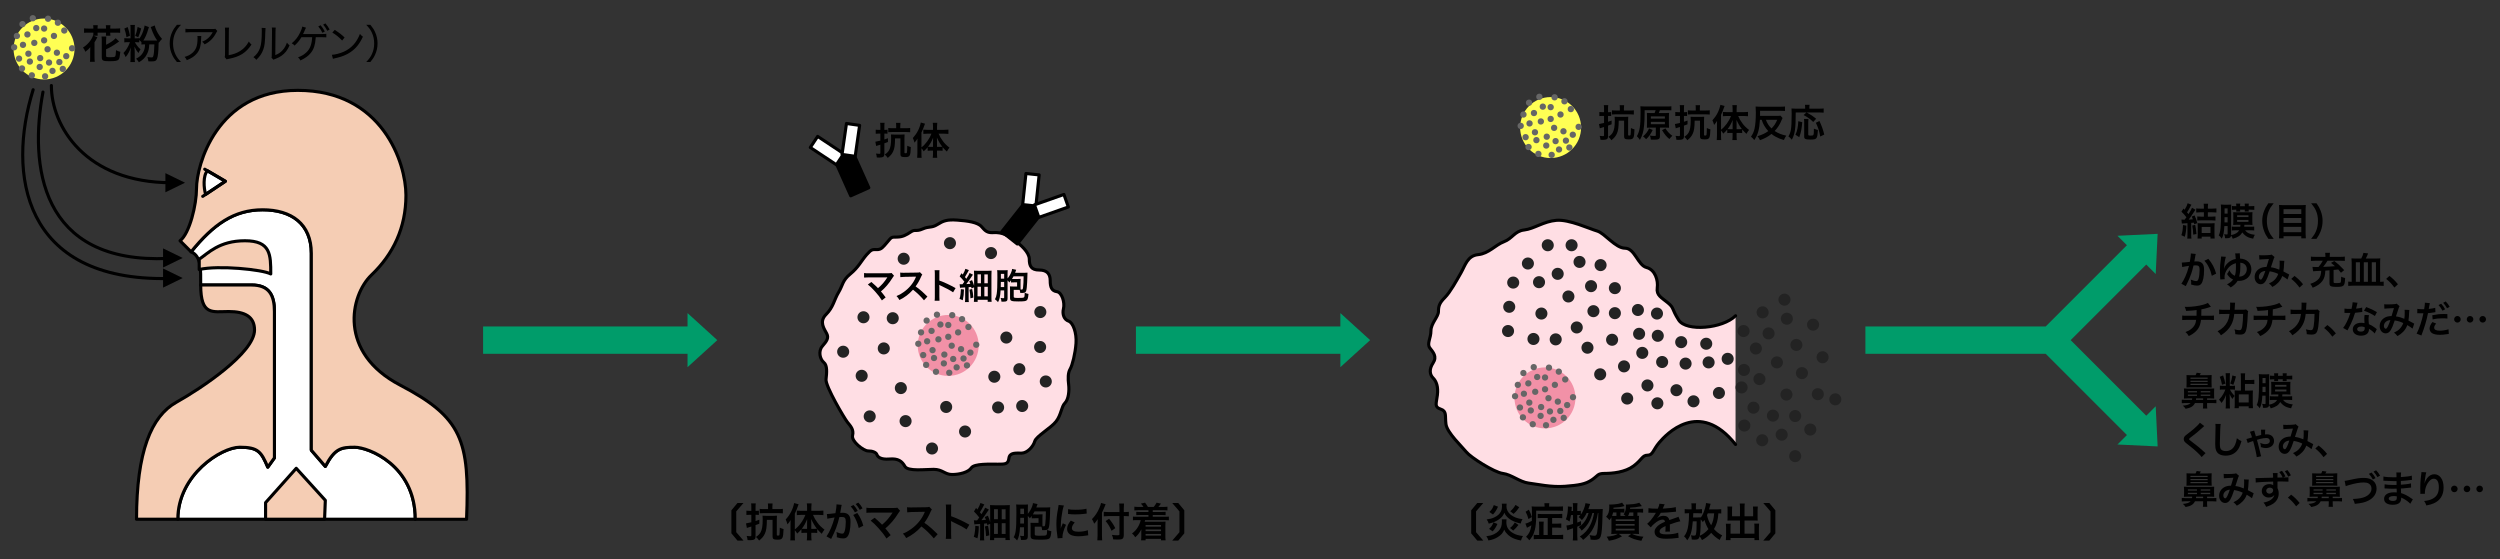 <?xml version="1.0" encoding="UTF-8"?>
<svg xmlns="http://www.w3.org/2000/svg" width="1140" height="255" version="1.1" viewBox="0 0 1140 255">
  <rect x="0" y="0" width="1140" height="255" fill="#333333" stroke="none"/>
  <defs>
    <style>
      .cls-1, .cls-2 {
        fill: none;
      }

      .cls-3 {
        fill: #232323;
      }

      .cls-4 {
        fill: #f5cdb4;
      }

      .cls-4, .cls-5, .cls-6, .cls-2, .cls-7 {
        stroke: #000;
        stroke-linecap: round;
        stroke-linejoin: round;
        stroke-width: 1.425px;
      }

      .cls-5 {
        fill: #ffdee4;
      }

      .cls-8 {
        fill: #f291a7;
      }

      .cls-9 {
        fill: #ffff54;
      }

      .cls-10 {
        fill: #666;
      }

      .cls-7 {
        fill: #fff;
      }

      .cls-11 {
        fill: #009c6a;
      }
    </style>
  </defs>
  <!-- Generator: Adobe Illustrator 28.7.2, SVG Export Plug-In . SVG Version: 1.2.0 Build 154)  -->
  <g>
    <g id="_素材" data-name="素材">
      <g>
        <path class="cls-5" d="M791.414,143.99c-5.869,5.872-22.5,7.339-25.923,1.959-3.424-5.38-1.956-5.38-4.891-7.826-2.935-2.446-5.38-3.424-4.891-6.848s-.978-8.315-4.891-9.293c-3.913-.978-5.38-8.804-9.782-8.804s-9.293-6.848-12.717-7.826c-3.424-.978-12.717-5.38-18.587-4.891s-10.272,3.913-14.674,4.402c-4.402.489-5.38,3.913-9.293,5.38-3.913,1.467-6.848,5.38-11.739,5.869s-5.869,4.891-7.826,8.315c-1.956,3.424-4.891,8.804-7.337,11.25s-2.935,3.913-2.935,6.359-3.424,5.38-3.424,8.804-1.956,5.869-.489,7.826,3.424,3.913,1.467,6.848c-1.956,2.935-1.467,5.38,0,6.848,1.467,1.467,2.446,3.913,1.956,7.826-.489,3.913-1.467,5.38,1.467,6.359,2.935.978,1.956,2.935,2.446,6.848s7.337,10.272,9.293,12.717,12.717,9.293,16.63,9.782c3.913.489,7.826,3.913,11.739,4.402,3.913.489,10.272,1.956,16.63,1.467,6.359-.489,9.293-.978,12.228-2.935s2.446-2.935,5.869-2.935,9.293-.489,13.206-3.424c3.913-2.935,3.913-4.891,6.359-4.891s2.446-2.446,5.38-5.869c2.935-3.424,18.097-20.059,34.727.976"/>
        <path class="cls-7" d="M87.143,114.828c10.088-12.442,19.504-19.167,32.618-19.167s22.194,6.389,22.194,19.84v89.784l6.389,7.398c4.372-8.407,7.398-8.743,13.451-8.743s27.574,8.07,27.574,32.843h-108.28c0-20.287,19.841-32.843,28.247-32.843s9.752,2.018,12.778,9.079l3.026-4.226v-66.727c0-7.398-2.354-12.106-10.424-12.106h-23.203c0-7.062.336-13.115-4.372-15.132Z"/>
        <polygon class="cls-4" points="148.007 236.783 148.344 228.151 135.084 213.546 121.106 229.21 121.106 236.783 148.007 236.783"/>
        <path class="cls-4" d="M212.751,236.783c1.502-36.094-2.085-46.406-30.331-61.202-28.247-14.796-22.866-40.801-13.002-50.216,9.864-9.416,15.693-21.521,15.693-36.317s-10.761-47.846-49.32-47.846c-37.214,0-46.181,34.395-46.181,44.707,0,7.398-3.139,20.512-7.51,23.875l5.044,5.044c10.088-12.442,19.504-19.167,32.618-19.167s22.194,6.389,22.194,19.84v89.784l6.389,7.398c4.372-8.407,7.398-8.743,13.451-8.743s27.574,8.07,27.574,32.843h23.382Z"/>
        <path class="cls-4" d="M91.514,129.961h23.203c8.07,0,10.424,4.708,10.424,12.106v66.727l-3.026,4.226c-3.026-7.062-4.372-9.079-12.778-9.079s-28.247,12.556-28.247,32.843h-18.831c0-30.826,6.726-46.967,18.159-53.356,11.433-6.389,35.645-22.53,35.645-32.954,0-6.053-4.372-8.407-11.769-8.407s-12.778,2.018-12.778-12.106Z"/>
        <path class="cls-4" d="M90.842,118.191v4.708c8.743-2.018,28.919,0,32.618,2.018,0-8.743,0-15.132-11.769-15.132s-16.813,5.717-20.849,8.407Z"/>
        <path class="cls-7" d="M94.61,77.88l8.154,4.773-8.987,5.991c-.867-2.725-1.272-8.677.833-10.765Z"/>
        <polyline class="cls-2" points="93.364 77.151 102.764 82.654 92.447 89.532"/>
        <g>
          <circle class="cls-9" cx="20.085" cy="22.337" r="13.899"/>
          <g>
            <circle class="cls-10" cx="7.7" cy="16.39" r="1.438"/>
            <circle class="cls-10" cx="10.249" cy="11.005" r="1.438"/>
            <circle class="cls-10" cx="12.491" cy="15.713" r="1.438"/>
            <circle class="cls-10" cx="16.526" cy="12.798" r="1.438"/>
            <circle class="cls-10" cx="14.957" cy="8.315" r="1.438"/>
            <circle class="cls-10" cx="21.906" cy="8.539" r="1.438"/>
            <circle class="cls-10" cx="20.113" cy="13.023" r="1.438"/>
            <circle class="cls-10" cx="20.113" cy="18.403" r="1.438"/>
            <circle class="cls-10" cx="24.597" cy="16.385" r="1.438"/>
            <circle class="cls-10" cx="29.304" cy="13.919" r="1.438"/>
            <circle class="cls-10" cx="26.39" cy="10.361" r="1.438"/>
            <circle class="cls-10" cx="15.629" cy="19.552" r="1.438"/>
            <circle class="cls-10" cx="10.473" cy="20.449" r="1.438"/>
            <circle class="cls-10" cx="6.438" cy="21.57" r="1.438"/>
            <circle class="cls-10" cx="8.68" cy="26.726" r="1.438"/>
            <circle class="cls-10" cx="12.939" cy="24.484" r="1.438"/>
            <circle class="cls-10" cx="18.32" cy="26.502" r="1.438"/>
            <circle class="cls-10" cx="21.682" cy="22.466" r="1.438"/>
            <circle class="cls-10" cx="22.355" cy="28.519" r="1.438"/>
            <circle class="cls-10" cx="25.942" cy="24.036" r="1.438"/>
            <circle class="cls-10" cx="32.863" cy="22.018" r="1.438"/>
            <circle class="cls-10" cx="30.201" cy="25.605" r="1.438"/>
            <circle class="cls-10" cx="28.632" cy="31.434" r="1.438"/>
            <circle class="cls-10" cx="27.063" cy="28.295" r="1.438"/>
            <circle class="cls-10" cx="23.924" cy="32.33" r="1.438"/>
            <circle class="cls-10" cx="20.561" cy="34.796" r="1.438"/>
            <circle class="cls-10" cx="18.095" cy="30.537" r="1.438"/>
            <circle class="cls-10" cx="13.612" cy="28.071" r="1.438"/>
            <circle class="cls-10" cx="14.509" cy="34.348" r="1.438"/>
            <circle class="cls-10" cx="10.025" cy="31.209" r="1.438"/>
          </g>
        </g>
        <g>
          <circle class="cls-9" cx="707.075" cy="58.168" r="13.899"/>
          <g>
            <circle class="cls-10" cx="694.69" cy="52.221" r="1.438"/>
            <circle class="cls-10" cx="697.239" cy="46.836" r="1.438"/>
            <circle class="cls-10" cx="699.481" cy="51.543" r="1.438"/>
            <circle class="cls-10" cx="703.516" cy="48.629" r="1.438"/>
            <circle class="cls-10" cx="701.947" cy="44.146" r="1.438"/>
            <circle class="cls-10" cx="708.896" cy="44.37" r="1.438"/>
            <circle class="cls-10" cx="707.103" cy="48.853" r="1.438"/>
            <circle class="cls-10" cx="707.103" cy="54.234" r="1.438"/>
            <circle class="cls-10" cx="711.587" cy="52.216" r="1.438"/>
            <circle class="cls-10" cx="716.294" cy="49.75" r="1.438"/>
            <circle class="cls-10" cx="713.38" cy="46.191" r="1.438"/>
            <circle class="cls-10" cx="702.619" cy="55.383" r="1.438"/>
            <circle class="cls-10" cx="697.463" cy="56.279" r="1.438"/>
            <circle class="cls-10" cx="693.428" cy="57.4" r="1.438"/>
            <circle class="cls-10" cx="695.67" cy="62.556" r="1.438"/>
            <circle class="cls-10" cx="699.929" cy="60.315" r="1.438"/>
            <circle class="cls-10" cx="705.31" cy="62.332" r="1.438"/>
            <circle class="cls-10" cx="708.672" cy="58.297" r="1.438"/>
            <circle class="cls-10" cx="709.345" cy="64.35" r="1.438"/>
            <circle class="cls-10" cx="712.932" cy="59.866" r="1.438"/>
            <circle class="cls-10" cx="719.853" cy="57.849" r="1.438"/>
            <circle class="cls-10" cx="717.191" cy="61.436" r="1.438"/>
            <circle class="cls-10" cx="715.622" cy="67.264" r="1.438"/>
            <circle class="cls-10" cx="714.053" cy="64.126" r="1.438"/>
            <circle class="cls-10" cx="710.914" cy="68.161" r="1.438"/>
            <circle class="cls-10" cx="707.551" cy="70.627" r="1.438"/>
            <circle class="cls-10" cx="705.085" cy="66.368" r="1.438"/>
            <circle class="cls-10" cx="700.602" cy="63.902" r="1.438"/>
            <circle class="cls-10" cx="701.498" cy="70.179" r="1.438"/>
            <circle class="cls-10" cx="697.015" cy="67.04" r="1.438"/>
          </g>
        </g>
        <g>
          <path class="cls-2" d="M23.427,38.997c0,18.539,15.555,44.322,54.763,44.322"/>
          <polygon points="84.37 83.319 75.421 87.688 75.421 78.951 84.37 83.319"/>
        </g>
        <g>
          <path class="cls-2" d="M19.592,41.981c-6.18,33.028-1.705,78.629,57.32,75.859"/>
          <polygon points="83.305 117.626 74.355 121.995 74.355 113.258 83.305 117.626"/>
        </g>
        <g>
          <path class="cls-2" d="M15.117,40.915c-11.933,38.143-4.901,87.366,61.582,86.087"/>
          <polygon points="83.305 126.789 74.355 131.157 74.355 122.421 83.305 126.789"/>
        </g>
        <path class="cls-5" d="M452.332,106.085c5.38-.448,7.622,1.793,10.312,3.587s6.725,5.38,6.725,8.519.897,4.932,4.484,4.932,5.044,1.793,5.044,4.82.673,4.708,3.026,5.044,3.699,5.044,3.026,7.734c-.673,2.69.336,5.044,2.354,5.717s3.699,5.38,3.363,10.088-1.681,10.088-2.69,11.769c-1.009,1.681-1.009,4.372-.673,7.062s0,6.725-1.681,8.407-1.681,5.38-4.035,8.407c-2.354,3.026-9.079,6.725-9.752,9.079s-3.363,5.38-6.053,5.38-5.38-.336-5.717,2.354-1.681,2.69-5.044,2.69-10.761-.336-12.106,1.681-5.38,3.026-8.743,3.026-4.372-2.354-8.407-2.354-11.769,1.009-13.115-1.345-3.026-3.699-7.062-3.363-5.38-1.009-5.717-2.018-2.018-1.681-4.035-1.681-7.734-4.372-7.062-7.062-1.009-4.372-2.354-6.053c-1.345-1.681-10.088-16.477-9.752-19.504s.673-6.389-1.009-7.734-2.69-5.044-.673-7.398c2.018-2.354,3.026-3.699,2.018-5.717-1.009-2.018-3.699-5.38-.336-8.743,3.363-3.363,3.699-6.725,5.717-10.088,2.018-3.363,1.681-5.38,5.38-8.407,3.699-3.026,5.044-6.053,7.398-8.743,2.354-2.69,2.69-2.354,4.708-2.354s2.69-1.009,4.708-3.363c2.018-2.354,1.681-2.354,4.372-2.354s4.372-1.009,6.389-2.354,2.354,0,5.38-1.345,4.035-.336,6.725-2.018c2.69-1.681,4.372-2.354,9.079-2.018,4.708.336,9.416,1.009,11.097,3.026,1.681,2.018,2.69,2.69,4.708,2.69Z"/>
        <g>
          <circle class="cls-8" cx="432.38" cy="157.517" r="13.899"/>
          <g>
            <circle class="cls-10" cx="419.995" cy="151.57" r="1.438"/>
            <circle class="cls-10" cx="422.544" cy="146.185" r="1.438"/>
            <circle class="cls-10" cx="424.786" cy="150.892" r="1.438"/>
            <circle class="cls-10" cx="428.821" cy="147.978" r="1.438"/>
            <circle class="cls-10" cx="427.252" cy="143.494" r="1.438"/>
            <circle class="cls-10" cx="434.202" cy="143.719" r="1.438"/>
            <circle class="cls-10" cx="432.408" cy="148.202" r="1.438"/>
            <circle class="cls-10" cx="432.408" cy="153.583" r="1.438"/>
            <circle class="cls-10" cx="436.892" cy="151.565" r="1.438"/>
            <circle class="cls-10" cx="441.6" cy="149.099" r="1.438"/>
            <circle class="cls-10" cx="438.685" cy="145.54" r="1.438"/>
            <circle class="cls-10" cx="427.925" cy="154.732" r="1.438"/>
            <circle class="cls-10" cx="422.769" cy="155.628" r="1.438"/>
            <circle class="cls-10" cx="418.733" cy="156.749" r="1.438"/>
            <circle class="cls-10" cx="420.975" cy="161.905" r="1.438"/>
            <circle class="cls-10" cx="425.234" cy="159.664" r="1.438"/>
            <circle class="cls-10" cx="430.615" cy="161.681" r="1.438"/>
            <circle class="cls-10" cx="433.978" cy="157.646" r="1.438"/>
            <circle class="cls-10" cx="434.65" cy="163.699" r="1.438"/>
            <circle class="cls-10" cx="438.237" cy="159.215" r="1.438"/>
            <circle class="cls-10" cx="445.158" cy="157.198" r="1.438"/>
            <circle class="cls-10" cx="442.496" cy="160.785" r="1.438"/>
            <circle class="cls-10" cx="440.927" cy="166.613" r="1.438"/>
            <circle class="cls-10" cx="439.358" cy="163.475" r="1.438"/>
            <circle class="cls-10" cx="436.219" cy="167.51" r="1.438"/>
            <circle class="cls-10" cx="432.857" cy="169.976" r="1.438"/>
            <circle class="cls-10" cx="430.391" cy="165.716" r="1.438"/>
            <circle class="cls-10" cx="425.907" cy="163.251" r="1.438"/>
            <circle class="cls-10" cx="426.804" cy="169.528" r="1.438"/>
            <circle class="cls-10" cx="422.32" cy="166.389" r="1.438"/>
          </g>
        </g>
        <g>
          <circle class="cls-8" cx="704.506" cy="181.441" r="13.899"/>
          <g>
            <circle class="cls-10" cx="692.121" cy="175.494" r="1.438"/>
            <circle class="cls-10" cx="694.67" cy="170.108" r="1.438"/>
            <circle class="cls-10" cx="696.912" cy="174.816" r="1.438"/>
            <circle class="cls-10" cx="700.947" cy="171.902" r="1.438"/>
            <circle class="cls-10" cx="699.378" cy="167.418" r="1.438"/>
            <circle class="cls-10" cx="706.328" cy="167.642" r="1.438"/>
            <circle class="cls-10" cx="704.534" cy="172.126" r="1.438"/>
            <circle class="cls-10" cx="704.534" cy="177.506" r="1.438"/>
            <circle class="cls-10" cx="709.018" cy="175.489" r="1.438"/>
            <circle class="cls-10" cx="713.726" cy="173.023" r="1.438"/>
            <circle class="cls-10" cx="710.811" cy="169.464" r="1.438"/>
            <circle class="cls-10" cx="700.051" cy="178.655" r="1.438"/>
            <circle class="cls-10" cx="694.894" cy="179.552" r="1.438"/>
            <circle class="cls-10" cx="690.859" cy="180.673" r="1.438"/>
            <circle class="cls-10" cx="693.101" cy="185.829" r="1.438"/>
            <circle class="cls-10" cx="697.36" cy="183.587" r="1.438"/>
            <circle class="cls-10" cx="702.741" cy="185.605" r="1.438"/>
            <circle class="cls-10" cx="706.103" cy="181.57" r="1.438"/>
            <circle class="cls-10" cx="706.776" cy="187.622" r="1.438"/>
            <circle class="cls-10" cx="710.363" cy="183.139" r="1.438"/>
            <circle class="cls-10" cx="717.284" cy="181.121" r="1.438"/>
            <circle class="cls-10" cx="714.622" cy="184.708" r="1.438"/>
            <circle class="cls-10" cx="713.053" cy="190.537" r="1.438"/>
            <circle class="cls-10" cx="711.484" cy="187.398" r="1.438"/>
            <circle class="cls-10" cx="708.345" cy="191.433" r="1.438"/>
            <circle class="cls-10" cx="704.982" cy="193.899" r="1.438"/>
            <circle class="cls-10" cx="702.517" cy="189.64" r="1.438"/>
            <circle class="cls-10" cx="698.033" cy="187.174" r="1.438"/>
            <circle class="cls-10" cx="698.93" cy="193.451" r="1.438"/>
            <circle class="cls-10" cx="694.446" cy="190.313" r="1.438"/>
          </g>
        </g>
        <g>
          <path d="M336.283,229.361h2.749l-3.299,3.83v9.492l3.299,3.83h-2.749l-2.768-3.316v-10.501l2.768-3.335Z"/>
          <path d="M342.606,231.413c0-.879-.019-1.282-.109-1.869h2.144c-.092.568-.11.99-.11,1.852v1.558h.495c.477,0,.696-.019,1.026-.073v1.924c-.385-.036-.623-.055-1.026-.055h-.495v2.841c.66-.202.898-.294,1.741-.605l-.019,1.833c-.732.274-.843.312-1.723.623v5.112c0,.715-.164,1.173-.513,1.394-.385.238-1.118.385-1.942.385-.293,0-.55-.019-1.191-.056-.073-.806-.165-1.246-.403-1.887.66.091,1.137.128,1.558.128.459,0,.568-.11.568-.531v-3.886c-.55.165-.696.221-1.265.385-.33.092-.567.184-.77.257l-.403-2.07q.55-.056,2.438-.532v-3.39h-.916c-.458,0-.88.019-1.338.073v-1.961c.458.073.824.092,1.356.092h.897v-1.54ZM349.698,237.057c-.036,3.299-.274,4.93-.935,6.322-.567,1.21-1.209,1.998-2.602,3.116-.403-.623-.88-1.155-1.448-1.649,1.063-.715,1.613-1.246,2.089-2.071.697-1.191.99-2.987.99-5.956,0-.806-.019-1.209-.073-1.667.385.055.897.073,1.649.073h3.28c.806,0,1.246-.019,1.649-.073-.056.403-.073.879-.073,1.686v7.056c0,.274.109.348.586.348.385,0,.531-.091.604-.348.092-.439.146-1.43.165-3.28.66.293,1.154.495,1.723.642-.165,4.38-.421,4.838-2.804,4.838-1.723,0-2.218-.312-2.218-1.411v-7.624h-2.584ZM350.23,231.011c0-.642-.019-1.063-.092-1.43h2.162c-.055.293-.092.751-.092,1.43v1.136h2.694c.935,0,1.558-.036,2.089-.109v2.052c-.586-.073-1.228-.109-2.053-.109h-6.487c-.824,0-1.393.018-2.034.092v-2.034c.514.073,1.155.109,2.071.109h1.741v-1.136Z"/>
          <path d="M362.436,244.297c0,.953.019,1.558.092,2.126h-2.163c.073-.697.11-1.21.11-2.145v-5.058c0-.972,0-1.265.036-2.071-.494.843-.843,1.319-1.429,1.961-.238-.897-.458-1.521-.807-2.218,2.016-2.198,3.299-4.709,3.849-7.495l2.034.55c-.66,1.888-1.1,2.969-1.723,4.288v7.185c1.997-1.521,3.793-3.978,4.819-6.635h-1.961c-.623,0-1.338.037-1.942.11v-2.053c.568.056,1.283.092,1.998.092h2.675v-1.668c0-.604-.036-1.173-.128-1.723h2.181c-.073.568-.109,1.1-.109,1.741v1.649h3.39c.807,0,1.521-.036,2.107-.11v2.071c-.623-.073-1.355-.11-2.053-.11h-2.693c.604,1.411,1.1,2.272,2.145,3.684.751,1.045,1.74,2.016,3.115,3.061-.495.568-.788,1.008-1.265,1.888-.972-.898-1.411-1.338-2.053-2.126v1.741c-.385-.055-.77-.073-1.338-.073h-1.374v1.466c0,.715.036,1.338.128,1.998h-2.181c.092-.679.128-1.32.128-1.998v-1.466h-1.282c-.514,0-.916.019-1.302.073v-1.723c-.714.88-1.008,1.191-1.924,1.997-.403-.696-.623-1.008-1.081-1.502v2.492ZM368.025,238.927c0-.952,0-1.337.037-2.198-.825,1.997-1.374,2.986-2.456,4.38.367.036.679.055,1.21.055h1.209v-2.236ZM371.288,241.163c.531,0,.806-.019,1.228-.055-1.045-1.356-1.814-2.64-2.603-4.436.037,1.026.037,1.466.037,2.199v2.291h1.338Z"/>
          <path d="M383.639,231.028c-.092.532-.22,1.283-.403,2.272q-.055.312-.109.55c.55-.018.807-.036,1.136-.036,1.21,0,2.107.33,2.713.971.623.696.861,1.576.861,3.244,0,3.152-.532,5.662-1.411,6.671-.514.604-1.063.824-2.034.824-.844,0-1.595-.146-2.822-.55.019-.348.036-.623.036-.807,0-.477-.036-.843-.183-1.558.989.44,2.034.733,2.675.733.532,0,.825-.349,1.1-1.246.294-.953.477-2.621.477-4.179,0-1.686-.421-2.181-1.832-2.181-.385,0-.679.019-1.1.055-.898,3.757-1.723,5.975-3.738,9.97l-2.126-1.173c1.411-1.924,2.822-5.223,3.684-8.632q-.275.037-.861.146l-1.668.275c-.293.055-.495.11-.751.184l-.221-2.163c.825-.018,1.778-.109,3.903-.385.349-2.034.477-3.078.477-3.701v-.33l2.383.238c-.055.146-.11.385-.146.567l-.037.238ZM389.21,230.277c.807.861,1.301,1.558,1.924,2.694l-1.282.678c-.604-1.118-1.118-1.851-1.925-2.73l1.283-.642ZM390.915,233.906c1.265,1.74,2.218,3.72,2.749,5.827l-2.089,1.045c-.367-1.925-1.503-4.618-2.511-5.956l1.851-.916ZM392.051,232.495c-.55-1.008-1.155-1.869-1.869-2.657l1.228-.642c.824.843,1.338,1.539,1.906,2.584l-1.265.715Z"/>
          <path d="M398.814,236.104c.972.807,1.521,1.302,2.272,2.034q1.008,1.026,1.137,1.137c.953-.807,1.723-1.539,2.4-2.31.788-.879,1.796-2.254,2.236-2.986q.055-.092.109-.165.019-.056.037-.092c-.184.019-.459.036-.844.036h-8.741c-1.484.019-1.667.019-2.346.092v-2.327c.715.11,1.137.128,2.383.128l10.188-.018c.788,0,1.063-.019,1.521-.146l1.283,1.447c-.275.293-.386.422-.807,1.081-1.741,2.804-3.665,5.059-5.919,6.945.77.88,1.466,1.76,2.419,3.061l-1.925,1.54c-1.026-1.649-1.997-2.914-3.537-4.618-1.41-1.558-2.327-2.456-3.665-3.537l1.796-1.302Z"/>
          <path d="M425.81,245.506c-1.521-1.869-3.629-3.922-5.626-5.442-2.071,2.309-4.179,3.922-6.982,5.296-.513-.953-.733-1.246-1.484-2.034,1.411-.55,2.291-1.044,3.665-2.016,2.768-1.942,4.967-4.6,6.157-7.459l.202-.477q-.293.019-6.066.11c-.879.019-1.374.055-1.997.146l-.073-2.346c.513.092.861.11,1.612.11h.44l6.45-.092c1.026-.019,1.173-.037,1.631-.202l1.21,1.247c-.238.274-.385.531-.587.989-.843,1.961-1.74,3.555-2.858,5.058,1.154.77,2.144,1.54,3.391,2.657q.458.403,2.675,2.548l-1.759,1.905Z"/>
          <path d="M431.272,245.725c.092-.586.109-1.081.109-2.052v-11.747c0-.898-.036-1.374-.109-1.869h2.511c-.073.55-.073.788-.073,1.924v3.409c2.511.879,5.388,2.217,8.319,3.866l-1.282,2.163c-1.521-1.045-3.427-2.09-6.487-3.501-.422-.201-.477-.22-.623-.312.055.514.073.733.073,1.246v4.838c0,.953.018,1.43.073,2.034h-2.511Z"/>
          <path d="M446.336,239.971c-.018,1.998-.22,3.72-.623,5.498l-1.667-.696c.293-.935.402-1.411.531-2.584.109-.88.146-1.394.146-2.034v-.367l1.612.184ZM444.101,237.241c.312.037.477.055.824.055h.642c.477-.623.55-.732.972-1.319-.715-.953-1.631-1.997-2.419-2.749l.952-1.612.642.715c.715-1.229,1.173-2.236,1.338-2.969l1.796.659c-.165.275-.22.403-.531,1.008-.495.935-.972,1.778-1.484,2.566q.348.421.715.879c1.026-1.612,1.484-2.419,1.667-2.986l1.723.879c-.201.238-.366.495-.732,1.063-.696,1.062-1.906,2.785-2.676,3.774q.972-.055,2.053-.146c-.146-.403-.238-.641-.514-1.301l1.411-.604c.55,1.355.733,1.832,1.045,2.932v-5.645c0-.879-.037-1.521-.073-2.125.623.055,1.118.073,2.126.073h4.654c1.246,0,1.723-.019,2.254-.073-.055.623-.073,1.228-.073,2.309v11.38c0,1.118.019,1.668.11,2.272h-2.034v-1.025h-5.149v1.044h-1.925c.073-.659.11-1.282.11-2.181v-5.26l-1.338.568c-.055-.366-.073-.477-.146-.788-.642.073-.843.11-1.319.146v5.718c0,.935.019,1.375.109,1.925h-1.997c.073-.623.11-1.009.11-1.943v-5.57c-.936.055-1.173.073-1.705.091-.458.019-.678.056-.935.11l-.201-1.869ZM450.515,239.715c.33,1.411.477,2.492.623,4.38l-1.484.403c-.073-1.631-.238-2.95-.531-4.435l1.393-.349ZM453.282,236.764h1.741v-4.563h-1.741v4.563ZM453.282,243.471h1.741v-4.911h-1.741v4.911ZM456.783,236.783h1.759v-4.563h-1.759v4.563ZM456.783,243.471h1.759v-4.893h-1.759v4.893Z"/>
          <path d="M477.271,231.413c.587,0,1.045-.018,1.649-.091-.073.623-.073.77-.092,2.511-.019,1.429-.165,3.885-.274,5.021-.165,1.576-.367,2.199-.788,2.529-.312.238-.844.366-1.54.366-.146,0-.641-.018-1.026-.018-.055-.642-.146-1.063-.312-1.559-.312-.018-.476-.018-.843-.018h-2.199v3.519c0,.531.367.623,2.364.623,2.053,0,2.639-.056,2.914-.33.257-.238.348-.751.366-2.346.679.312,1.173.477,1.925.623-.147,1.924-.367,2.768-.844,3.226-.513.494-1.429.623-4.416.623-3.573,0-4.196-.257-4.196-1.777v-4.233c0-.733-.019-1.173-.056-1.705.403.037.788.056,1.466.056h2.199v-2.126h-1.411c-.788,0-1.411.019-1.686.055v-1.081c-.33.458-.458.623-.861,1.062-.33-.458-.477-.604-.916-1.062v8.998c0,.989-.146,1.411-.532,1.668-.312.201-.806.274-1.887.274-.129,0-.367,0-.715-.019-.056-.77-.146-1.19-.422-1.905.422.073.972.146,1.228.146.514,0,.587-.073.587-.477v-3.537h-1.833c-.109,1.814-.201,2.565-.458,3.721-.238,1.008-.403,1.466-.861,2.309-.586-.696-.971-1.062-1.576-1.484.514-.935.733-1.595.898-2.785.257-1.613.348-4.014.348-8.302,0-2.438-.018-3.042-.109-3.849.531.055.971.073,1.612.073h2.346c.752,0,1.118-.019,1.43-.073-.037.439-.055.898-.055,1.668v2.584c.824-.953,1.502-2.145,1.961-3.372.238-.623.293-.843.366-1.503l2.089.439c-.109.275-.183.477-.366,1.045-.055.165-.092.293-.184.513h4.71ZM465.25,236.104c-.019.514-.019.88-.019,1.137,0,.861,0,1.026-.019,1.484h1.741v-2.621h-1.704ZM466.954,231.963h-1.686v2.438h1.686v-2.438ZM475.347,238.836c0,.531,0,.714.018,1.117.312.037.349.037.459.037.623,0,.678-.055.824-1.137.165-1.154.257-3.115.274-5.644h-5.167c-.257.476-.495.897-.788,1.355.567.019.843.019,1.209.019h1.466c.88,0,1.302-.019,1.76-.073-.037.422-.055.751-.055,1.466v2.859Z"/>
          <path d="M482.275,245.47c-.018-.33-.036-.44-.091-.861-.349-2.218-.477-3.629-.477-5.479,0-2.364.22-4.453.751-7.166.202-1.025.238-1.209.275-1.704l2.419.257c-.44,1.081-.861,3.134-1.155,5.479-.183,1.374-.256,2.455-.274,4.05,0,.403-.019.55-.037,1.008.202-.642.238-.77.953-2.419l1.467.66c-1.009,2.126-1.632,4.251-1.632,5.553,0,.109,0,.256.019.494l-2.218.129ZM490.083,238.23c-.917,1.063-1.302,1.852-1.302,2.64,0,1.044,1.008,1.594,2.914,1.594,1.612,0,3.207-.257,4.361-.696l.184,2.327c-.257.019-.33.037-.751.11-1.467.238-2.584.348-3.794.348-2.272,0-3.738-.513-4.545-1.594-.348-.458-.55-1.137-.55-1.796,0-1.191.55-2.419,1.687-3.775l1.796.843ZM487.058,232.165c.825.22,1.796.293,3.391.293,2.034,0,3.775-.165,4.984-.495l.11,2.218c-.146.019-.422.055-1.302.165-1.173.146-2.565.22-3.921.22-1.338,0-1.356,0-3.299-.201l.036-2.199Z"/>
          <path d="M502.49,244.186c0,.825.036,1.503.092,2.199h-2.199c.073-.66.109-1.283.109-2.199v-5.406c0-.897,0-1.319.037-2.052-.623,1.025-.916,1.41-1.576,2.089-.274-.807-.55-1.375-1.026-2.089,1.43-1.43,2.511-3.043,3.391-5.095.439-1.008.642-1.631.751-2.291l2.107.586c-.128.275-.256.587-.439,1.063-.22.604-.733,1.759-1.246,2.785v10.409ZM510.461,231.889c0-.879-.037-1.631-.128-2.272h2.217c-.073.697-.109,1.356-.109,2.272v1.613h.531c.807,0,1.301-.037,1.777-.11v2.016c-.495-.036-1.081-.073-1.723-.073h-.586v8.559c0,.953-.202,1.521-.623,1.796-.403.274-.898.348-2.255.348-.659,0-1.154-.018-1.942-.073-.109-.806-.238-1.282-.586-2.07,1.044.128,1.612.184,2.254.184,1.026,0,1.173-.056,1.173-.459v-8.283h-4.984c-.752,0-1.558.037-2.163.11v-2.053c.568.073,1.229.11,2.071.11h5.076v-1.613ZM505.752,236.563c1.265,1.539,1.961,2.602,2.822,4.27l-1.704,1.21c-.88-1.943-1.521-2.987-2.712-4.453l1.594-1.026Z"/>
          <path d="M519.094,232.66c-.788,0-1.246.018-1.833.091v-1.704c.532.092.972.11,1.833.11h2.327c-.366-.604-.642-.935-1.173-1.521l1.888-.421c.587.77.953,1.301,1.319,1.942h2.657c.403-.477.953-1.302,1.302-1.942l1.979.439c-.531.751-.806,1.1-1.191,1.503h2.31c.88,0,1.319-.019,1.851-.11v1.704c-.55-.073-1.044-.091-1.851-.091h-4.856v.806h4.123c.953,0,1.246-.019,1.741-.073v1.521c-.495-.056-.843-.073-1.741-.073h-4.123v.806h5.498c.916,0,1.338-.018,1.851-.091v1.704c-.568-.073-.989-.092-1.851-.092h-8.979c-.073.312-.147.531-.202.751h7.789c.604,0,1.136-.018,1.723-.073-.056.568-.074.953-.074,1.741v4.948c0,.806.019,1.301.11,1.869h-2.107v-.679h-7.019v.679h-2.071c.073-.568.11-1.045.11-1.796v-1.925c0-.348.019-1.026.036-1.301-.861,1.612-1.594,2.565-2.785,3.61-.439-.715-.935-1.265-1.484-1.704,1.228-.972,1.888-1.687,2.511-2.676.715-1.1,1.081-1.979,1.466-3.445h-1.704c-.916,0-1.319.019-1.851.092v-1.704c.494.073.916.091,1.851.091h5.223v-.806h-3.812c-.898,0-1.246.018-1.741.073v-1.521c.495.055.788.073,1.741.073h3.812v-.806h-4.6ZM522.393,239.386v.77h7.037v-.77h-7.037ZM522.393,241.437v.752h7.037v-.752h-7.037ZM522.393,243.471v.752h7.037v-.752h-7.037Z"/>
          <path d="M540.041,243.197l-2.767,3.316h-2.749l3.299-3.83v-9.492l-3.299-3.83h2.749l2.767,3.335v10.501Z"/>
        </g>
        <g>
          <path d="M401.452,57.773c0-.831-.017-1.211-.104-1.765h2.024c-.087.536-.104.934-.104,1.747v1.471h.467c.45,0,.657-.017.969-.069v1.817c-.363-.034-.588-.052-.969-.052h-.467v2.682c.623-.19.848-.276,1.644-.57l-.018,1.729c-.691.26-.796.295-1.626.589v4.827c0,.675-.156,1.107-.484,1.315-.363.225-1.056.363-1.835.363-.276,0-.519-.018-1.124-.052-.069-.762-.156-1.177-.381-1.782.623.086,1.073.121,1.471.121.433,0,.536-.104.536-.502v-3.668c-.519.155-.657.207-1.193.363-.312.086-.537.173-.727.242l-.381-1.955q.519-.053,2.301-.502v-3.201h-.865c-.433,0-.83.018-1.263.069v-1.852c.433.069.778.086,1.28.086h.848v-1.453ZM408.148,63.102c-.034,3.115-.259,4.655-.882,5.97-.536,1.143-1.143,1.887-2.457,2.942-.381-.589-.831-1.091-1.367-1.558,1.004-.675,1.522-1.177,1.973-1.955.657-1.125.935-2.821.935-5.624,0-.762-.018-1.142-.069-1.574.363.052.848.068,1.558.068h3.097c.762,0,1.177-.017,1.558-.068-.052.38-.069.83-.069,1.592v6.661c0,.26.104.329.554.329.363,0,.502-.086.571-.329.086-.415.138-1.35.155-3.097.623.276,1.09.467,1.627.605-.156,4.136-.398,4.568-2.647,4.568-1.627,0-2.094-.295-2.094-1.333v-7.198h-2.44ZM408.65,57.392c0-.605-.017-1.003-.086-1.35h2.042c-.053.277-.087.71-.087,1.35v1.073h2.544c.882,0,1.471-.035,1.973-.104v1.938c-.554-.069-1.16-.104-1.938-.104h-6.125c-.779,0-1.315.017-1.921.086v-1.921c.484.069,1.09.104,1.955.104h1.644v-1.073Z"/>
          <path d="M420.179,69.937c0,.9.018,1.471.087,2.008h-2.042c.069-.658.104-1.143.104-2.024v-4.776c0-.917,0-1.193.035-1.955-.468.796-.796,1.246-1.35,1.852-.226-.848-.433-1.437-.762-2.094,1.903-2.076,3.114-4.447,3.634-7.077l1.921.52c-.623,1.782-1.038,2.803-1.627,4.049v6.782c1.887-1.436,3.582-3.755,4.551-6.264h-1.852c-.588,0-1.263.035-1.834.104v-1.938c.536.052,1.212.087,1.887.087h2.525v-1.575c0-.57-.034-1.107-.121-1.626h2.06c-.069.536-.104,1.038-.104,1.644v1.558h3.201c.761,0,1.436-.035,1.989-.104v1.956c-.588-.069-1.28-.104-1.938-.104h-2.544c.571,1.333,1.038,2.146,2.024,3.479.71.986,1.644,1.903,2.941,2.89-.467.536-.743.951-1.193,1.782-.917-.848-1.333-1.264-1.938-2.008v1.645c-.363-.052-.727-.069-1.263-.069h-1.298v1.384c0,.675.034,1.264.121,1.887h-2.06c.087-.641.121-1.246.121-1.887v-1.384h-1.211c-.484,0-.865.018-1.229.069v-1.627c-.675.831-.951,1.125-1.816,1.886-.381-.657-.589-.951-1.021-1.418v2.353ZM425.457,64.868c0-.9,0-1.264.035-2.077-.778,1.887-1.298,2.821-2.318,4.136.346.035.64.052,1.142.052h1.142v-2.11ZM428.537,66.978c.502,0,.762-.017,1.16-.052-.986-1.28-1.714-2.491-2.458-4.188.035.97.035,1.385.035,2.077v2.162h1.263Z"/>
        </g>
        <g>
          <path d="M731.445,49.703c0-.831-.017-1.211-.104-1.765h2.024c-.086.536-.104.934-.104,1.747v1.471h.467c.45,0,.658-.017.969-.069v1.817c-.363-.034-.588-.052-.969-.052h-.467v2.682c.623-.19.848-.276,1.644-.57l-.018,1.729c-.691.26-.796.295-1.626.589v4.827c0,.675-.156,1.107-.484,1.315-.363.225-1.056.363-1.835.363-.276,0-.519-.018-1.124-.052-.069-.762-.156-1.177-.381-1.782.623.086,1.072.121,1.471.121.433,0,.536-.104.536-.502v-3.668c-.519.155-.657.207-1.193.363-.312.086-.537.173-.727.242l-.381-1.955q.519-.053,2.301-.502v-3.201h-.865c-.433,0-.83.018-1.263.069v-1.852c.433.069.778.086,1.28.086h.848v-1.453ZM738.141,55.032c-.034,3.115-.259,4.655-.882,5.97-.536,1.143-1.143,1.887-2.457,2.942-.381-.589-.831-1.091-1.367-1.558,1.004-.675,1.522-1.177,1.973-1.955.657-1.125.935-2.821.935-5.624,0-.762-.018-1.142-.069-1.574.363.052.848.068,1.558.068h3.097c.762,0,1.177-.017,1.558-.068-.052.38-.069.83-.069,1.592v6.661c0,.26.104.329.554.329.363,0,.502-.086.571-.329.086-.415.138-1.35.155-3.097.623.276,1.09.467,1.627.605-.156,4.136-.398,4.568-2.647,4.568-1.627,0-2.094-.295-2.094-1.333v-7.198h-2.44ZM738.643,49.322c0-.605-.017-1.003-.086-1.35h2.042c-.053.277-.087.71-.087,1.35v1.073h2.544c.882,0,1.471-.035,1.973-.104v1.938c-.554-.069-1.16-.104-1.938-.104h-6.125c-.779,0-1.315.017-1.921.086v-1.921c.484.069,1.09.104,1.955.104h1.644v-1.073Z"/>
          <path d="M754.499,51.554c.225-.502.312-.762.484-1.315h-5.035v1.419c0,4.084-.294,7.25-.865,9.137-.363,1.229-.778,2.163-1.298,2.993-.502-.744-.692-.986-1.367-1.679,1.28-2.249,1.679-4.706,1.679-10.521,0-1.73-.018-2.457-.104-3.114.657.069,1.314.087,2.215.087h9.828c1.021,0,1.679-.035,2.111-.104v1.869c-.502-.069-1.039-.087-2.008-.087h-3.218c-.174.484-.295.848-.502,1.315h2.906c.849,0,1.315-.018,1.766-.069-.052.467-.069.935-.069,1.679v3.408c0,.779.018,1.212.069,1.679-.554-.052-1.091-.069-1.73-.069h-2.423v3.807c0,1.385-.502,1.713-2.612,1.713-.468,0-.813-.017-1.558-.034-.087-.883-.139-1.125-.415-1.852.951.139,1.453.173,2.042.173.536,0,.657-.052.657-.328v-3.479h-2.336c-.623,0-1.194.018-1.73.069.034-.484.052-.986.052-1.73v-3.305c0-.796-.018-1.194-.052-1.73.467.052,1.004.069,1.73.069h1.782ZM753.633,59.271c-.952,1.956-1.782,3.098-3.011,4.205-.484-.536-.831-.848-1.401-1.28,1.332-1.125,2.197-2.302,2.733-3.634l1.679.709ZM752.786,54.081h6.402v-1.004h-6.402v1.004ZM752.786,56.624h6.402v-1.055h-6.402v1.055ZM759.43,58.545c.848,1.385,1.903,2.526,3.166,3.374-.502.433-.934.918-1.35,1.488-1.419-1.177-1.989-1.868-3.356-4.049l1.54-.813Z"/>
          <path d="M766.062,49.703c0-.831-.017-1.211-.104-1.765h2.024c-.086.536-.104.934-.104,1.747v1.471h.467c.45,0,.658-.017.969-.069v1.817c-.363-.034-.588-.052-.969-.052h-.467v2.682c.623-.19.848-.276,1.644-.57l-.018,1.729c-.691.26-.796.295-1.626.589v4.827c0,.675-.156,1.107-.484,1.315-.363.225-1.056.363-1.835.363-.276,0-.519-.018-1.124-.052-.069-.762-.156-1.177-.381-1.782.623.086,1.072.121,1.471.121.433,0,.536-.104.536-.502v-3.668c-.519.155-.657.207-1.193.363-.312.086-.537.173-.727.242l-.381-1.955q.519-.053,2.301-.502v-3.201h-.865c-.433,0-.83.018-1.263.069v-1.852c.433.069.778.086,1.28.086h.848v-1.453ZM772.758,55.032c-.034,3.115-.259,4.655-.882,5.97-.536,1.143-1.143,1.887-2.457,2.942-.381-.589-.831-1.091-1.367-1.558,1.004-.675,1.522-1.177,1.973-1.955.657-1.125.935-2.821.935-5.624,0-.762-.018-1.142-.069-1.574.363.052.848.068,1.558.068h3.097c.762,0,1.177-.017,1.558-.068-.052.38-.069.83-.069,1.592v6.661c0,.26.104.329.554.329.363,0,.502-.086.571-.329.086-.415.138-1.35.155-3.097.623.276,1.09.467,1.627.605-.156,4.136-.398,4.568-2.647,4.568-1.627,0-2.094-.295-2.094-1.333v-7.198h-2.44ZM773.26,49.322c0-.605-.017-1.003-.086-1.35h2.042c-.053.277-.087.71-.087,1.35v1.073h2.544c.882,0,1.471-.035,1.973-.104v1.938c-.554-.069-1.16-.104-1.938-.104h-6.125c-.779,0-1.315.017-1.921.086v-1.921c.484.069,1.09.104,1.955.104h1.644v-1.073Z"/>
          <path d="M784.79,61.867c0,.9.018,1.471.087,2.008h-2.042c.069-.658.104-1.143.104-2.024v-4.776c0-.917,0-1.193.035-1.955-.468.796-.796,1.246-1.35,1.852-.226-.848-.433-1.437-.762-2.094,1.903-2.076,3.114-4.447,3.634-7.077l1.921.52c-.623,1.782-1.038,2.803-1.627,4.049v6.782c1.887-1.436,3.582-3.755,4.551-6.264h-1.852c-.588,0-1.263.035-1.834.104v-1.938c.536.052,1.211.087,1.887.087h2.525v-1.575c0-.57-.034-1.107-.121-1.626h2.06c-.069.536-.104,1.038-.104,1.644v1.558h3.201c.761,0,1.436-.035,1.989-.104v1.956c-.588-.069-1.28-.104-1.938-.104h-2.544c.571,1.333,1.038,2.146,2.024,3.479.71.986,1.645,1.903,2.941,2.89-.467.536-.744.951-1.193,1.782-.917-.848-1.333-1.264-1.938-2.008v1.645c-.363-.052-.727-.069-1.263-.069h-1.298v1.384c0,.675.034,1.264.121,1.887h-2.06c.087-.641.121-1.246.121-1.887v-1.384h-1.211c-.484,0-.865.018-1.229.069v-1.627c-.675.831-.951,1.125-1.816,1.886-.381-.657-.589-.951-1.021-1.418v2.353ZM790.067,56.798c0-.9,0-1.264.035-2.077-.778,1.887-1.298,2.821-2.318,4.136.346.035.64.052,1.142.052h1.142v-2.11ZM793.147,58.908c.502,0,.762-.017,1.16-.052-.986-1.28-1.714-2.491-2.457-4.188.034.97.034,1.385.034,2.077v2.162h1.263Z"/>
          <path d="M802.531,54.635c-.121,2.232-.363,3.876-.744,5.26-.433,1.54-1.021,2.821-1.834,3.98-.64-.796-.865-1.004-1.505-1.54.934-1.402,1.28-2.198,1.626-3.669.398-1.782.589-4.222.589-7.492,0-1.107-.035-2.007-.104-2.596.658.069,1.159.087,2.024.087h9.24c1.038,0,1.627-.035,2.129-.104v2.059c-.571-.069-1.091-.086-2.129-.086h-9.24v2.301h7.527c.917,0,1.367-.018,1.8-.086l.935,1.055c-.174.312-.19.347-.416.917-.744,1.921-1.799,3.565-3.184,5.019,1.558,1.021,3.236,1.695,5.312,2.111-.52.727-.692,1.055-1.091,1.989-1.54-.415-2.509-.796-3.823-1.522-.675-.363-1.177-.709-1.852-1.246-1.54,1.246-3.08,2.076-5.243,2.855-.398-.848-.657-1.246-1.142-1.817,2.231-.709,3.478-1.28,4.931-2.336-.709-.744-1.263-1.471-1.834-2.457-.519-.899-.744-1.401-1.177-2.682h-.796ZM805.248,54.635c.605,1.609,1.332,2.769,2.544,3.928,1.229-1.194,1.816-2.094,2.612-3.928h-5.156Z"/>
          <path d="M818.853,51.277c-.017,7.527-.328,9.725-1.782,12.424-.554-.691-.899-1.021-1.557-1.487.64-1.125.899-1.817,1.124-3.011.242-1.298.363-3.824.363-7.319,0-1.246-.017-1.835-.069-2.423.571.069,1.056.087,1.8.087h4.413v-.762c0-.381-.018-.657-.087-.986h2.094c-.069.276-.087.536-.087,1.004v.744h4.481c.952,0,1.54-.035,2.042-.104v1.921c-.605-.069-1.142-.087-2.024-.087h-5.728c2.319,1.298,2.665,1.523,4.326,2.873l-1.332,1.471c-1.298-1.298-2.284-2.008-4.396-3.167l1.332-1.177h-4.914ZM818.715,61.434c.536-1.177.709-1.695.934-2.838.208-1.072.295-1.799.381-3.339l1.8.467c-.277,3.201-.536,4.517-1.367,6.835l-1.747-1.125ZM824.65,54.236c-.052.398-.087.9-.087,1.627v5.434c0,.467.139.536,1.177.536,1.367,0,1.385-.069,1.385-3.184.692.312,1.246.501,1.834.605-.139,2.37-.294,3.235-.675,3.72s-1.09.675-2.561.675c-2.405,0-3.011-.259-3.011-1.298v-6.506c0-.778-.018-1.193-.104-1.609h2.042ZM830.014,62.248c-.484-2.665-.917-4.049-1.99-6.264l1.644-.813c1.143,2.526,1.609,3.842,2.198,6.194l-1.852.883Z"/>
        </g>
        <g>
          <path d="M996.997,102.892c-.121,2.388-.294,3.634-.744,5.069l-1.558-.727c.468-1.246.658-2.336.744-4.62l1.558.277ZM994.73,100.124c.467.034.692.052,1.142.052h.329c.433-.571.502-.675.813-1.107-.831-1.073-1.35-1.644-2.284-2.544l.951-1.436.52.554c.727-1.177,1.193-2.232,1.367-2.977l1.713.675c-.139.19-.208.312-.363.641-.571,1.159-1.038,1.973-1.627,2.838.294.328.363.415.675.796,1.125-1.817,1.229-2.008,1.592-2.873l1.575.883c-.226.312-.329.45-.605.899-1.056,1.645-1.73,2.631-2.492,3.617.848-.053,1.177-.069,1.903-.139-.19-.571-.26-.744-.502-1.264l1.28-.519c.52,1.09.9,2.128,1.246,3.495l-1.367.554c-.086-.363-.121-.502-.19-.744q-.536.052-1.211.104v5.364c0,.865.018,1.264.104,1.817h-1.92c.086-.554.104-.986.104-1.835v-5.208l-2.561.173-.19-1.816ZM1001.011,102.529c.259,1.263.415,2.301.57,4.188l-1.471.276c-.052-1.592-.155-2.543-.449-4.152l1.35-.312ZM1003.364,96.802c-.812,0-1.384.034-1.886.104v-1.868c.52.068,1.056.104,1.903.104h1.592v-.917c0-.502-.034-.9-.104-1.315h2.024c-.069.415-.104.796-.104,1.35v.883h1.973c.848,0,1.401-.035,1.92-.104v1.868c-.519-.069-1.176-.104-1.92-.104h-1.973v1.99h1.592c.778,0,1.35-.035,1.868-.087v1.869c-.554-.069-1.124-.104-1.851-.104h-4.604c-.622,0-1.298.035-1.834.087v-1.852c.52.052,1.107.087,1.869.087h1.142v-1.99h-1.609ZM1003.97,108.775h-1.887c.069-.502.087-.969.087-1.695v-3.651c0-.865-.018-1.177-.069-1.661.433.052.883.069,1.54.069h4.706c.728,0,1.143-.018,1.523-.069-.052.398-.069.848-.069,1.661v3.495c0,.675.034,1.333.086,1.835h-1.903v-.849h-4.014v.865ZM1003.97,106.249h4.014v-2.769h-4.014v2.769Z"/>
          <path d="M1023.788,105.004c.433.605.951,1.038,1.644,1.366.657.329,1.35.52,2.769.71-.415.709-.502.951-.762,1.765-1.816-.415-2.439-.641-3.356-1.28-.641-.45-1.107-.917-1.574-1.575-.917,1.488-1.938,2.163-4.361,2.891-.207-.554-.415-.952-.778-1.454-.121.935-.605,1.211-2.128,1.211-.121,0-.312-.017-.623-.034-.018-.709-.069-.951-.415-1.816.554.104.83.138,1.142.138.363,0,.45-.086.45-.449v-3.392h-1.488c-.156,2.959-.45,4.395-1.194,5.728-.467-.71-.83-1.107-1.366-1.488.83-1.609,1.055-3.858,1.055-10.659,0-2.042-.017-2.544-.104-3.408.467.068.935.086,1.574.086h1.696c.796,0,1.177-.018,1.471-.086-.034.363-.052.727-.052,1.522v12.424c1.852-.363,3.045-1.073,3.686-2.197h-1.471c-.935,0-1.471.034-1.903.104v-1.8c.536.069.848.087,1.868.087h1.99c.069-.363.069-.502.087-.883h-1.869c-.484,0-.952.018-1.453.069q.052-.312.069-1.437v-2.924c0-.762-.018-1.107-.069-1.471.467.034.969.052,1.608.052h5.624c.641,0,1.107-.018,1.575-.052-.053.328-.069.796-.069,1.453v2.907c0,.744.017,1.09.069,1.471-.468-.052-.9-.069-1.402-.069h-2.284c-.017.415-.034.536-.068.883h2.682c1.004,0,1.35-.018,1.852-.087v1.782c-.484-.069-.952-.086-1.886-.086h-2.232ZM1014.391,99.034c-.017,1.436-.017,2.231-.017,2.388h1.419v-2.388h-1.402ZM1015.793,95.019h-1.385v2.37h1.385v-2.37ZM1026.193,94.015c.83,0,1.28-.018,1.765-.104v1.782c-.554-.069-1.004-.087-1.748-.087h-.83c0,.363.018.571.052.848h-1.834c.034-.328.052-.501.052-.848h-2.181c.018.381.018.52.069.848h-1.834c.035-.328.052-.501.052-.848h-.242c-.761,0-1.211.018-1.765.087v-1.782c.484.086.917.104,1.765.104h.242v-.155c0-.45-.017-.692-.086-1.004h1.886c-.052.294-.087.536-.087,1.021v.139h2.181v-.155c0-.45-.018-.692-.069-1.004h1.869c-.052.294-.069.536-.069,1.021v.139h.813ZM1020.136,98.981h5.156v-.83h-5.156v.83ZM1020.136,101.162h5.156v-.883h-5.156v.883Z"/>
          <path d="M1034.379,108.914c-.969-1.385-1.401-2.146-1.886-3.409-.623-1.592-.917-3.114-.917-4.775,0-1.627.276-3.062.883-4.62.501-1.263.917-2.024,1.903-3.409h2.422c-1.211,1.523-1.713,2.302-2.197,3.444-.605,1.418-.899,2.89-.899,4.585,0,1.748.294,3.305.917,4.741.484,1.142.969,1.903,2.197,3.443h-2.423Z"/>
          <path d="M1049.594,93.549c.813,0,1.333-.018,1.852-.087-.069.692-.086,1.177-.086,1.782v11.352c0,.882.034,1.487.104,2.094h-2.076v-.97h-8.099v.97h-2.076c.069-.589.104-1.194.104-1.956v-11.42c0-.675-.034-1.28-.086-1.852.57.069,1.124.087,1.938.087h8.427ZM1049.387,97.597v-2.197h-8.099v2.197h8.099ZM1041.289,101.646h8.099v-2.232h-8.099v2.232ZM1041.289,105.886h8.099v-2.422h-8.099v2.422Z"/>
          <path d="M1053.874,108.914c1.229-1.54,1.713-2.302,2.197-3.443.623-1.437.917-2.977.917-4.741,0-1.73-.276-3.167-.882-4.585-.502-1.143-1.004-1.921-2.215-3.444h2.439c.969,1.367,1.384,2.129,1.886,3.409.605,1.575.883,2.977.883,4.62,0,1.679-.294,3.184-.899,4.775-.502,1.264-.918,2.024-1.887,3.409h-2.439Z"/>
          <path d="M1001.27,115.809c-.052.155-.104.346-.139.536-.034.226-.052.312-.104.589q-.052.363-.294,1.661c-.069.38-.069.415-.121.64.502-.034.744-.052,1.072-.052,1.143,0,1.99.312,2.562.917.588.658.813,1.488.813,3.062,0,2.977-.502,5.348-1.333,6.299-.484.571-1.003.778-1.92.778-.797,0-1.506-.138-2.665-.501.018-.347.034-.589.034-.762,0-.45-.034-.796-.173-1.471.935.415,1.921.675,2.526.675.502,0,.778-.329,1.038-1.177.277-.899.45-2.475.45-3.945,0-1.592-.398-2.059-1.766-2.059-.346,0-.605.017-1.003.052-.52,2.11-.675,2.63-1.056,3.755-.605,1.73-1.073,2.838-2.076,4.862q-.087.173-.26.519c-.052.104-.052.121-.139.294l-2.007-1.107c.519-.691,1.211-1.938,1.8-3.253.743-1.695.986-2.422,1.678-4.896-.882.104-2.526.397-3.097.554l-.208-2.042c.641,0,2.734-.207,3.686-.346.312-1.869.45-2.925.45-3.495v-.329l2.249.242ZM1006.998,118.024c1.73,2.024,2.82,4.084,3.564,6.748l-1.973,1.004c-.328-1.488-.727-2.63-1.384-3.928-.623-1.28-1.177-2.076-1.99-2.959l1.782-.865Z"/>
          <path d="M1014.98,117.107c-.139.397-.225.727-.363,1.471-.19.969-.208,1.159-.397,3.114,0,.069-.053.381-.053.468q-.052.207-.052.328l.052.018c.26-.744.416-1.056.744-1.505.605-.831,1.523-1.645,2.405-2.146.675-.397,1.246-.588,2.181-.761-.139-1.886-.139-2.008-.277-2.526l2.163-.052c-.018.155-.018.26-.018.312,0,.086.069,1.574.104,2.094,1.574.034,2.82.536,3.789,1.487.899.883,1.367,2.06,1.367,3.427,0,3.045-2.354,5.243-5.589,5.243-.242,0-.381,0-.658-.035-.848,1.315-1.644,2.076-3.184,3.028-.588-.641-.865-.883-1.679-1.419,1.056-.467,2.094-1.263,2.7-2.076q.052-.087.086-.121c-.139-.052-.242-.104-.484-.242-.969-.537-1.471-1.056-2.267-2.268.467-.57.64-.864,1.038-1.765.675,1.385,1.35,2.076,2.509,2.578.347-.935.502-2.231.502-4.188,0-.623,0-1.003-.034-1.574-1.696.502-2.855,1.28-3.842,2.665-.917,1.263-1.332,2.422-1.332,3.755,0,.346.017.519.086.899l-2.007.121q0-.329-.087-1.35c-.052-.744-.086-1.73-.086-2.544,0-1.678.155-3.703.433-5.398.104-.709.121-.796.121-1.177l2.128.139ZM1021.59,121.554c0,1.851-.087,2.733-.398,4.031-.104.415-.104.45-.155.536.225,0,.397,0,.57-.017.468-.035,1.021-.242,1.454-.52.917-.571,1.488-1.661,1.488-2.855,0-1.107-.502-2.007-1.367-2.491-.484-.26-.9-.381-1.627-.45.018.658.035,1.091.035,1.766Z"/>
          <path d="M1030.177,116.329c.397.068.83.086,1.747.086,1.039,0,2.578-.069,3.219-.155.346-.035.467-.069.692-.208l1.367,1.177c-.156.208-.242.397-.364.727-.086.208-1.142,3.392-1.297,3.928,1.35.19,2.509.52,3.823,1.091.139-.883.174-1.593.174-3.201,0-.381-.018-.571-.069-.918l2.18.087c-.069.363-.086.502-.104,1.159-.052,1.522-.139,2.562-.312,3.669.554.276,1.315.675,1.852.986.467.276.536.294.796.415l-.778,2.284c-.502-.433-1.506-1.107-2.388-1.609-.485,1.28-1.004,2.128-1.887,3.045-.761.796-1.626,1.437-2.612,1.956-.728-.9-.9-1.073-1.575-1.558,1.298-.623,1.973-1.073,2.683-1.817.691-.744,1.263-1.678,1.54-2.561-1.229-.588-2.25-.917-3.894-1.194-.762,2.284-1.211,3.392-1.713,4.257-.641,1.107-1.419,1.645-2.371,1.645-1.592,0-2.769-1.402-2.769-3.288,0-1.592.779-2.941,2.146-3.789.9-.554,1.817-.779,3.271-.831.45-1.367.658-2.024,1.09-3.616-.882.069-1.297.086-2.993.155-.709.035-1.021.052-1.367.104l-.086-2.024ZM1030.696,124.565c-.433.467-.657,1.055-.657,1.661,0,.709.381,1.28.848,1.28.329,0,.589-.312.986-1.09.347-.692.762-1.766,1.125-2.89-1.159.173-1.765.449-2.302,1.038Z"/>
          <path d="M1046.292,125.81c1.592,1.212,2.562,2.163,3.894,3.808l-1.609,1.505c-1.263-1.713-2.249-2.751-3.755-3.945l1.471-1.367Z"/>
          <path d="M1062.249,123.25c-.329.034-.606.052-.779.069-.397.034-.778.052-1.125.086-.052,2.06-.467,3.548-1.314,4.689-.969,1.315-2.302,2.25-4.43,3.115-.45-.9-.623-1.194-1.107-1.782,1.938-.641,3.011-1.298,3.91-2.354.658-.796.986-1.938,1.056-3.582-1.004.052-1.332.069-2.301.104-.485.018-1.039.069-1.385.121l-.276-2.024c.467.053.812.069,1.366.069h.71c.139-.017.381-.017.675-.017.778-.918,1.488-1.956,1.938-2.838h-3.547c-.848,0-1.419.034-1.869.086v-1.989c.537.086,1.073.121,1.938.121h4.672v-.589c0-.467-.035-.865-.104-1.263h2.18c-.069.397-.104.778-.104,1.245v.606h5.001c.848,0,1.366-.035,1.886-.121v1.989c-.484-.069-.935-.086-1.903-.086h-6.005c-.622,1.021-1.245,1.903-1.972,2.785,2.422-.086,3.668-.155,5.381-.312-.554-.501-.865-.778-1.8-1.505l1.488-.848c1.713,1.298,2.804,2.301,4.517,4.152l-1.471,1.211c-.623-.796-.865-1.09-1.229-1.505q-1.333.139-2.129.208v5.484c0,.45.173.52,1.385.52,1.263,0,1.695-.087,1.852-.346.068-.121.121-.398.155-.97,0-.121.018-.657.052-1.608.605.294.952.415,1.817.605-.104,2.059-.26,2.838-.641,3.305-.484.571-1.28.744-3.34.744-1.28,0-2.094-.104-2.561-.347-.415-.207-.588-.57-.588-1.229v-6.004Z"/>
          <path d="M1076.719,117.903c.502-.917.778-1.644,1.003-2.596l2.146.242c-.415,1.004-.743,1.748-1.072,2.354h4.706c.849,0,1.333-.018,1.938-.087-.087.641-.104,1.159-.104,1.973v8.704h.415c.502,0,.83-.018,1.211-.087v1.955c-.657-.068-1.384-.104-2.215-.104h-11.697c-.935,0-1.574.035-2.267.104v-1.955c.381.069.71.087,1.194.087h.397v-8.756c0-.762-.034-1.298-.104-1.921.623.069,1.159.087,1.99.087h2.457ZM1074.262,119.582v8.911h1.868v-8.911h-1.868ZM1077.896,119.582v8.911h1.868v-8.911h-1.868ZM1081.53,128.493h1.903v-8.911h-1.903v8.911Z"/>
          <path d="M1089.563,125.81c1.592,1.212,2.562,2.163,3.894,3.808l-1.609,1.505c-1.263-1.713-2.249-2.751-3.755-3.945l1.471-1.367Z"/>
          <path d="M1008.174,139.887q-.208.052-1.454.467c-.986.312-1.54.45-2.89.71q-.017,2.336-.052,2.924h3.669c1.176,0,1.471-.018,2.11-.121v2.076c-.64-.069-.969-.086-2.076-.086h-3.824c-.19,1.608-.554,2.769-1.159,3.771-.605,1.004-1.609,1.973-2.82,2.752-.484.312-.813.501-1.609.865-.502-.883-.778-1.212-1.506-1.835,1.246-.449,1.904-.812,2.683-1.453,1.038-.83,1.695-1.816,1.99-2.941.068-.294.121-.589.189-1.159h-4.273c-1.107,0-1.437.017-2.076.086v-2.076c.64.104.934.121,2.11.121h4.43c.035-.727.035-1.401.035-2.612-1.401.207-1.938.259-4.793.397-.174-.778-.26-1.038-.641-1.869.536.035.813.035,1.073.035,2.318,0,5.277-.398,7.405-1.004,1.004-.294,1.506-.484,2.094-.813l1.385,1.766Z"/>
          <path d="M1025.189,141.946c-.139.312-.174.554-.19,1.159-.052,1.956-.242,4.62-.416,5.763-.449,2.993-1.055,3.703-3.132,3.703-.657,0-1.245-.053-2.146-.19-.034-1.091-.086-1.419-.397-2.215,1.021.276,1.713.397,2.284.397.744,0,1.003-.381,1.28-1.886.207-1.194.381-3.548.381-5.537l-4.032.018c-.242,2.162-.605,3.46-1.384,4.948-.952,1.834-2.492,3.409-4.672,4.793-.589-.917-.831-1.193-1.558-1.834,2.163-1.142,3.582-2.509,4.499-4.36.467-.952.727-1.8.882-3.011.035-.242.069-.415.087-.536l-2.872.017c-1.056,0-1.298.018-1.869.087l-.018-2.129c.589.104,1.056.139,1.921.139l3.028-.018c.052-.657.087-1.661.087-2.162v-.433c0-.226,0-.363-.053-.675l2.319.052c-.035.225-.052.294-.069.536,0,.104-.018.208-.018.329q-.034.363-.069,1.263c-.018.381-.018.536-.069,1.09l3.842-.017c.778,0,.935-.018,1.367-.156l.986.865Z"/>
          <path d="M1040.75,139.887q-.208.052-1.454.467c-.986.312-1.54.45-2.89.71q-.017,2.336-.052,2.924h3.669c1.176,0,1.471-.018,2.11-.121v2.076c-.64-.069-.969-.086-2.076-.086h-3.824c-.19,1.608-.554,2.769-1.159,3.771-.605,1.004-1.609,1.973-2.82,2.752-.484.312-.813.501-1.609.865-.502-.883-.778-1.212-1.506-1.835,1.246-.449,1.904-.812,2.683-1.453,1.038-.83,1.695-1.816,1.99-2.941.068-.294.121-.589.189-1.159h-4.273c-1.107,0-1.437.017-2.076.086v-2.076c.64.104.934.121,2.11.121h4.43c.035-.727.035-1.401.035-2.612-1.401.207-1.938.259-4.793.397-.173-.778-.26-1.038-.641-1.869.536.035.813.035,1.073.035,2.318,0,5.277-.398,7.405-1.004,1.004-.294,1.506-.484,2.094-.813l1.385,1.766Z"/>
          <path d="M1057.764,141.946c-.139.312-.174.554-.19,1.159-.052,1.956-.242,4.62-.415,5.763-.45,2.993-1.056,3.703-3.133,3.703-.657,0-1.245-.053-2.146-.19-.034-1.091-.086-1.419-.397-2.215,1.021.276,1.713.397,2.284.397.744,0,1.003-.381,1.28-1.886.207-1.194.381-3.548.381-5.537l-4.032.018c-.242,2.162-.605,3.46-1.384,4.948-.952,1.834-2.492,3.409-4.672,4.793-.589-.917-.831-1.193-1.558-1.834,2.163-1.142,3.582-2.509,4.499-4.36.467-.952.727-1.8.882-3.011.035-.242.069-.415.087-.536l-2.872.017c-1.056,0-1.298.018-1.869.087l-.018-2.129c.589.104,1.056.139,1.921.139l3.028-.018c.052-.657.087-1.661.087-2.162v-.433c0-.226,0-.363-.053-.675l2.319.052c-.035.225-.052.294-.069.536,0,.104-.018.208-.018.329q-.034.363-.069,1.263c-.017.381-.017.536-.069,1.09l3.842-.017c.778,0,.935-.018,1.367-.156l.986.865Z"/>
          <path d="M1061.264,148.21c1.592,1.212,2.562,2.163,3.894,3.808l-1.609,1.505c-1.263-1.713-2.249-2.751-3.755-3.945l1.471-1.367Z"/>
          <path d="M1075.023,138.054q-.104.328-.276,1.159c-.087.415-.173.761-.363,1.522,1.193-.121,2.094-.277,2.769-.484l.052,1.989c-.19.018-.226.018-.554.087-.623.104-1.679.225-2.751.312-.502,1.73-1.125,3.374-1.904,5.018-.397.849-.554,1.16-1.211,2.371q-.225.415-.329.623l-1.989-1.107c.605-.796,1.09-1.575,1.679-2.769.675-1.385.969-2.094,1.626-4.084-.778.018-.883.018-1.09.018-.226,0-.329,0-.692-.018l-.917-.018v-1.973c.623.121,1.28.156,2.336.156.208,0,.502,0,.883-.018.294-1.229.484-2.267.519-3.011l2.215.226ZM1082.862,152.069c-.623-.744-1.627-1.558-2.647-2.146.018.155.034.276.034.346,0,.641-.294,1.384-.744,1.834-.605.623-1.644.969-2.872.969-2.284,0-3.772-1.142-3.772-2.906,0-1.748,1.54-2.977,3.738-2.977.519,0,.882.034,1.608.155-.052-.796-.086-1.471-.086-1.989,0-.675.034-1.177.139-1.748l2.007.104c-.173.64-.208,1.038-.208,1.747,0,.692.035,1.385.156,2.371,1.246.554,1.419.64,2.733,1.592.26.173.329.242.606.467q.138.139.259.242l-.951,1.938ZM1076.719,148.902c-1.125,0-1.852.468-1.852,1.194,0,.709.623,1.124,1.695,1.124,1.177,0,1.748-.484,1.748-1.453,0-.173-.035-.588-.035-.588-.605-.208-1.021-.277-1.557-.277ZM1082.948,144.109c-1.505-1.004-3.045-1.748-4.983-2.423l1.039-1.678c2.041.778,3.339,1.384,4.879,2.318l-.935,1.782Z"/>
          <path d="M1087.193,138.728c.397.068.83.086,1.747.086,1.039,0,2.578-.069,3.219-.155.346-.035.467-.069.692-.208l1.367,1.177c-.156.208-.242.397-.364.727-.086.208-1.142,3.392-1.297,3.928,1.35.19,2.509.52,3.823,1.091.139-.883.174-1.593.174-3.201,0-.381-.018-.571-.069-.918l2.18.087c-.069.363-.086.502-.104,1.159-.052,1.522-.139,2.562-.312,3.669.554.276,1.315.675,1.852.986.467.276.536.294.796.415l-.778,2.284c-.502-.433-1.506-1.107-2.388-1.609-.485,1.28-1.004,2.128-1.887,3.045-.761.796-1.626,1.437-2.612,1.956-.728-.9-.9-1.073-1.575-1.558,1.298-.623,1.973-1.073,2.683-1.817.691-.743,1.263-1.678,1.54-2.561-1.229-.588-2.25-.917-3.894-1.194-.762,2.284-1.211,3.392-1.713,4.257-.641,1.107-1.419,1.645-2.371,1.645-1.592,0-2.769-1.402-2.769-3.288,0-1.592.779-2.941,2.146-3.789.9-.554,1.817-.779,3.271-.831.45-1.367.658-2.024,1.09-3.616-.882.069-1.297.086-2.993.155-.709.035-1.021.052-1.367.104l-.086-2.024ZM1087.711,146.965c-.433.467-.657,1.056-.657,1.661,0,.709.381,1.28.848,1.28.329,0,.589-.312.986-1.09.347-.692.762-1.766,1.125-2.89-1.159.173-1.765.449-2.302,1.038Z"/>
          <path d="M1102.304,140.839c.622.104,1.314.156,2.318.156.207,0,.397,0,.796-.018.155-.831.329-2.163.329-2.647,0-.069,0-.173-.018-.312l2.284.208c-.104.38-.121.467-.277,1.35-.034.207-.069.449-.121.761-.018.087-.052.226-.104.537,1.125-.104,2.146-.277,2.959-.52l.086,1.99c-.086.017-.138.017-.155.017l-.398.069c-1.159.208-2.422.363-2.837.363-.641,3.34-1.506,6.229-3.012,10.192l-2.18-.848c1.125-2.008,2.509-6.178,3.098-9.275h-.174l-.38-.017h-1.229c-.242-.018-.553-.018-.691-.018-.087,0-.173,0-.329.018l.035-2.008ZM1110.886,147.535c-.692.883-.899,1.298-.899,1.921,0,.883.865,1.332,2.595,1.332,1.264,0,2.925-.276,3.929-.64l.155,2.111c-.312.034-.397.052-.848.121-1.437.225-2.197.294-3.219.294-1.54,0-2.647-.225-3.478-.692-.744-.433-1.229-1.263-1.229-2.128,0-.917.328-1.696,1.28-3.011l1.713.691ZM1116.026,145.268c-.831-.086-1.315-.121-2.181-.121-1.713,0-2.855.121-4.568.52l-.155-1.921c2.439-.467,3.287-.554,5.156-.554.519,0,.917,0,1.713.018l.035,2.059ZM1113.17,138.485c.762.813,1.229,1.472,1.816,2.544l-1.211.641c-.571-1.056-1.056-1.748-1.816-2.578l1.211-.606ZM1115.852,140.579c-.519-.951-1.09-1.765-1.765-2.509l1.159-.605c.779.796,1.264,1.453,1.8,2.439l-1.194.675Z"/>
          <path d="M1122.086,145.597c0,.83-.675,1.505-1.506,1.505-.83,0-1.506-.675-1.506-1.505,0-.831.676-1.506,1.506-1.506.831,0,1.506.675,1.506,1.506ZM1127.848,145.597c0,.83-.675,1.505-1.506,1.505-.83,0-1.505-.675-1.505-1.505,0-.831.675-1.506,1.505-1.506.831,0,1.506.675,1.506,1.506ZM1133.627,145.597c0,.83-.675,1.505-1.506,1.505-.83,0-1.505-.675-1.505-1.505,0-.831.675-1.506,1.505-1.506.831,0,1.506.675,1.506,1.506Z"/>
        </g>
        <g>
          <path d="M997.515,181.677c-.882,0-1.193.017-1.644.068.052-.484.069-.744.069-1.574v-1.574c0-.813-.018-1.021-.069-1.472.554.069.952.087,1.713.087h10.399c.762,0,1.159-.018,1.696-.087-.052.433-.052.641-.052,1.454v1.661c0,.848,0,1.056.052,1.505q-.329-.052-1.54-.068h-1.713v.675h2.561c.831,0,1.194-.018,1.679-.087v1.609c-.554-.069-.935-.087-1.679-.087h-2.561v.813c0,.813.017,1.194.104,1.695h-2.007c.086-.519.104-.882.104-1.695v-.813h-3.703c-.744,1.471-1.886,2.181-4.257,2.63-.415-.605-.744-.986-1.298-1.436,1.852-.139,2.873-.484,3.582-1.194h-2.578c-.744,0-1.073.018-1.488.087v-1.609c.537.069.917.087,1.748.087h2.924c.052-.243.052-.347.069-.675h-2.111ZM1001.184,171.087c.26-.45.363-.71.484-1.125l1.921.26c-.208.381-.294.519-.52.865h3.651c.865,0,1.229-.018,1.8-.069-.035.433-.053.83-.053,1.765v1.973c0,.883.018,1.401.069,1.938-.57-.034-1.021-.052-1.695-.052h-8.012c-.883,0-1.384.018-1.8.052.035-.519.052-.951.052-1.92v-1.99c0-1.072,0-1.28-.034-1.748.502.035.952.053,1.782.053h2.354ZM997.689,178.925h4.135v-.554h-4.135v.554ZM997.689,180.516h4.135v-.588h-4.135v.588ZM998.848,172.748h7.838v-.554h-7.838v.554ZM998.848,174.167h7.838v-.554h-7.838v.554ZM998.848,175.551h7.838v-.571h-7.838v.571ZM1001.409,181.677q-.018.432-.052.675h3.271v-.675h-3.219ZM1003.538,178.925h4.325v-.554h-4.325v.554ZM1003.538,180.516h4.325v-.588h-4.325v.588Z"/>
          <path d="M1013.803,177.61c-.709,0-1.125.017-1.54.104v-1.869c.398.087.813.104,1.558.104h1.159v-4.188c0-.675-.034-1.091-.087-1.575h1.973c-.069.468-.086.865-.086,1.558v4.205h1.038c.709,0,.969-.018,1.332-.087v1.834c-.381-.069-.709-.086-1.367-.086h-.934c.484,1.003,1.124,1.903,2.128,2.959-.467.467-.657.743-1.004,1.35-.588-.813-.848-1.246-1.298-2.25.087.917.104,1.332.104,1.99v2.803c0,.9.017,1.315.086,1.8h-1.989c.086-.502.104-1.004.104-1.834v-2.354c0-.762.034-1.142.121-2.042-.536,1.454-1.073,2.44-2.094,3.721-.346-.641-.692-1.091-1.142-1.488,1.055-1.125,1.505-1.748,2.094-2.855.346-.64.467-.917.796-1.799h-.952ZM1013.734,171.208c.52,1.505.727,2.249,1.038,3.737l-1.54.502c-.294-1.558-.501-2.302-1.021-3.634l1.522-.605ZM1019.6,171.657c-.381,1.54-.692,2.51-1.211,3.842l-1.385-.605c.52-1.367.709-2.111.952-3.686l1.644.449ZM1021.849,172.262c0-.969-.034-1.418-.104-2.007h2.06c-.087.571-.104,1.004-.104,2.007v1.021h2.578c.727,0,1.229-.035,1.696-.104v1.973c-.502-.053-.97-.087-1.696-.087h-2.578v3.045h2.024c.605,0,1.073-.017,1.592-.068-.052.554-.068,1.124-.068,1.972v3.703c0,1.004.034,1.73.104,2.423h-1.955v-.848h-4.499v.848h-1.955c.068-.589.104-1.194.104-2.267v-4.239c0-.692-.018-1.159-.069-1.592.433.052.813.068,1.522.068h1.35v-5.849ZM1020.898,183.511h4.499v-3.669h-4.499v3.669Z"/>
          <path d="M1041.096,182.351c.433.605.951,1.038,1.644,1.366.657.329,1.35.52,2.769.71-.415.709-.502.951-.762,1.765-1.816-.415-2.439-.641-3.356-1.28-.641-.45-1.107-.917-1.574-1.575-.917,1.488-1.938,2.163-4.361,2.891-.207-.554-.415-.952-.778-1.454-.121.935-.605,1.211-2.128,1.211-.121,0-.312-.017-.623-.034-.018-.709-.069-.951-.415-1.816.554.104.83.138,1.142.138.363,0,.45-.086.45-.449v-3.392h-1.488c-.156,2.959-.45,4.395-1.194,5.728-.467-.71-.83-1.107-1.366-1.488.83-1.609,1.055-3.858,1.055-10.659,0-2.042-.017-2.544-.104-3.408.467.068.935.086,1.574.086h1.696c.796,0,1.177-.018,1.471-.086-.034.363-.052.727-.052,1.522v12.424c1.852-.363,3.045-1.073,3.686-2.197h-1.471c-.935,0-1.471.034-1.903.104v-1.8c.536.069.848.087,1.868.087h1.99c.069-.363.069-.502.087-.883h-1.869c-.484,0-.952.018-1.453.069q.052-.312.069-1.437v-2.924c0-.762-.018-1.107-.069-1.471.467.034.969.052,1.608.052h5.624c.641,0,1.107-.018,1.575-.052-.053.328-.069.796-.069,1.453v2.907c0,.744.017,1.09.069,1.471-.468-.052-.9-.069-1.402-.069h-2.284c-.017.415-.034.536-.068.883h2.682c1.004,0,1.35-.018,1.852-.087v1.782c-.484-.069-.952-.086-1.886-.086h-2.232ZM1031.7,176.382c-.017,1.436-.017,2.231-.017,2.388h1.419v-2.388h-1.402ZM1033.102,172.367h-1.385v2.37h1.385v-2.37ZM1043.502,171.363c.83,0,1.28-.018,1.765-.104v1.782c-.554-.069-1.004-.087-1.748-.087h-.83c0,.363.018.571.052.848h-1.834c.034-.328.052-.501.052-.848h-2.181c.018.381.018.52.069.848h-1.834c.035-.328.052-.501.052-.848h-.242c-.761,0-1.211.018-1.765.087v-1.782c.484.086.917.104,1.765.104h.242v-.155c0-.45-.017-.692-.086-1.004h1.886c-.052.294-.087.536-.087,1.021v.139h2.181v-.155c0-.45-.018-.692-.069-1.004h1.869c-.052.294-.069.536-.069,1.021v.139h.813ZM1037.445,176.329h5.156v-.83h-5.156v.83ZM1037.445,178.51h5.156v-.883h-5.156v.883Z"/>
          <path d="M1005.129,194.282c-.295.207-.623.502-2.129,1.903-.882.813-2.094,1.782-4.118,3.322-.536.397-.657.536-.657.727,0,.26.034.294,1.558,1.437,2.699,2.041,3.201,2.474,5.45,4.516.173.173.277.26.502.433l-1.782,1.8c-.45-.623-1.073-1.28-2.25-2.371-1.229-1.142-1.799-1.608-4.464-3.686-1.143-.882-1.453-1.35-1.453-2.146,0-.519.189-.986.57-1.401.226-.242.242-.26,1.523-1.246,1.868-1.419,2.837-2.249,3.997-3.374.778-.778.969-1.004,1.263-1.437l1.99,1.523Z"/>
          <path d="M1012.643,193.33c-.104.502-.139,1.004-.207,2.336-.069,1.609-.174,5.122-.174,6.351,0,1.644.104,2.267.45,2.786.398.57,1.229.899,2.318.899,1.869,0,3.375-1.056,4.188-2.959.381-.899.606-1.713.796-2.907.935.762,1.246.952,2.094,1.333-.691,2.336-1.211,3.461-2.059,4.412-1.298,1.471-3.011,2.197-5.191,2.197-1.193,0-2.301-.276-3.028-.761-1.193-.796-1.695-2.129-1.695-4.447,0-.899.034-2.63.139-6.974.017-.519.017-.882.017-1.124,0-.485-.017-.728-.068-1.177l2.422.034Z"/>
          <path d="M1027.91,196.358c.086.433.104.502.761,2.596.849-.26,1.454-.416,2.44-.623-.018-1.609-.035-2.076-.087-2.405h1.938c-.069.415-.087.762-.104,2.163.537-.035.641-.035.935-.035,1.869,0,3.167,1.229,3.167,3.011,0,1.039-.398,1.887-1.194,2.475-.709.502-1.574.779-2.526.779-.692,0-1.193-.087-2.267-.416-.034-.812-.087-1.124-.312-1.973.935.45,1.574.606,2.405.606,1.229,0,1.973-.554,1.973-1.488,0-.831-.589-1.315-1.609-1.315-.709,0-1.8.156-2.751.398-.398.104-.415.104-1.246.363q-.121.052-.276.086.086.347.484,1.73c.276.986.744,2.872,1.072,4.309.19.865.226,1.004.398,1.437l-2.042.433c-.018-.502-.19-1.419-.554-3.028-.294-1.35-.865-3.651-1.09-4.36-1.281.415-2.024.692-2.457.917l-.606-1.816c.312-.053.364-.069.779-.208.069-.018.449-.139.969-.294q.121-.035.813-.26c-.294-.986-.692-2.06-.952-2.544l1.938-.536Z"/>
          <path d="M1041.134,193.677c.397.068.83.086,1.747.086,1.039,0,2.578-.069,3.219-.155.346-.035.467-.069.692-.208l1.367,1.177c-.156.208-.242.397-.364.727-.086.208-1.142,3.392-1.297,3.928,1.35.19,2.509.52,3.823,1.091.139-.883.174-1.593.174-3.201,0-.381-.018-.571-.069-.918l2.18.087c-.069.363-.086.502-.104,1.159-.052,1.522-.139,2.562-.312,3.669.554.276,1.315.675,1.852.986.467.276.536.294.796.415l-.778,2.284c-.502-.433-1.506-1.107-2.388-1.609-.485,1.28-1.004,2.128-1.887,3.045-.761.796-1.626,1.437-2.612,1.956-.728-.9-.9-1.073-1.575-1.558,1.298-.623,1.973-1.073,2.683-1.817.691-.744,1.263-1.678,1.54-2.561-1.229-.588-2.25-.917-3.894-1.194-.762,2.284-1.211,3.392-1.713,4.257-.641,1.107-1.419,1.645-2.371,1.645-1.592,0-2.769-1.402-2.769-3.288,0-1.592.779-2.941,2.146-3.789.9-.554,1.817-.779,3.271-.831.45-1.367.658-2.024,1.09-3.616-.882.069-1.297.086-2.993.155-.709.035-1.021.052-1.367.104l-.086-2.024ZM1041.653,201.913c-.433.467-.657,1.055-.657,1.661,0,.709.381,1.28.848,1.28.329,0,.589-.312.986-1.09.347-.692.762-1.766,1.125-2.89-1.159.173-1.765.449-2.302,1.038Z"/>
          <path d="M1057.249,203.158c1.592,1.212,2.562,2.163,3.894,3.808l-1.609,1.505c-1.263-1.713-2.249-2.751-3.755-3.945l1.471-1.367Z"/>
          <path d="M997.515,226.475c-.882,0-1.193.017-1.644.068.052-.484.069-.744.069-1.574v-1.574c0-.813-.018-1.021-.069-1.472.554.069.952.087,1.713.087h10.399c.762,0,1.159-.018,1.696-.087-.052.433-.052.641-.052,1.454v1.661c0,.848,0,1.056.052,1.505q-.329-.052-1.54-.068h-1.713v.675h2.561c.831,0,1.194-.018,1.679-.087v1.609c-.554-.069-.935-.087-1.679-.087h-2.561v.813c0,.813.017,1.194.104,1.695h-2.007c.086-.519.104-.882.104-1.695v-.813h-3.703c-.744,1.471-1.886,2.181-4.257,2.63-.415-.605-.744-.986-1.298-1.436,1.852-.139,2.873-.484,3.582-1.194h-2.578c-.744,0-1.073.018-1.488.087v-1.609c.537.069.917.087,1.748.087h2.924c.052-.243.052-.347.069-.675h-2.111ZM1001.184,215.886c.26-.45.363-.71.484-1.125l1.921.26c-.208.381-.294.519-.52.865h3.651c.865,0,1.229-.018,1.8-.069-.035.433-.053.83-.053,1.765v1.973c0,.883.018,1.401.069,1.938-.57-.034-1.021-.052-1.695-.052h-8.012c-.883,0-1.384.018-1.8.052.035-.519.052-.951.052-1.92v-1.99c0-1.072,0-1.28-.034-1.748.502.035.952.053,1.782.053h2.354ZM997.689,223.723h4.135v-.554h-4.135v.554ZM997.689,225.315h4.135v-.588h-4.135v.588ZM998.848,217.547h7.838v-.554h-7.838v.554ZM998.848,218.966h7.838v-.554h-7.838v.554ZM998.848,220.349h7.838v-.571h-7.838v.571ZM1001.409,226.475q-.018.432-.052.675h3.271v-.675h-3.219ZM1003.538,223.723h4.325v-.554h-4.325v.554ZM1003.538,225.315h4.325v-.588h-4.325v.588Z"/>
          <path d="M1013.976,216.076c.397.068.83.086,1.747.086,1.039,0,2.578-.069,3.219-.155.346-.035.467-.069.692-.208l1.367,1.177c-.156.208-.242.397-.364.727-.086.208-1.142,3.392-1.297,3.928,1.35.19,2.509.52,3.823,1.091.139-.883.174-1.593.174-3.201,0-.381-.018-.571-.069-.918l2.18.087c-.069.363-.086.502-.104,1.159-.052,1.522-.139,2.562-.312,3.669.554.276,1.315.675,1.852.986.467.276.536.294.796.415l-.778,2.284c-.502-.433-1.506-1.107-2.388-1.609-.485,1.28-1.004,2.128-1.887,3.045-.761.796-1.626,1.437-2.612,1.956-.728-.9-.9-1.073-1.575-1.558,1.298-.623,1.973-1.073,2.683-1.817.691-.743,1.263-1.678,1.54-2.561-1.229-.588-2.25-.917-3.894-1.194-.762,2.284-1.211,3.392-1.713,4.257-.641,1.107-1.419,1.645-2.371,1.645-1.592,0-2.769-1.402-2.769-3.288,0-1.592.779-2.941,2.146-3.789.9-.554,1.817-.779,3.271-.831.45-1.367.658-2.024,1.09-3.616-.882.069-1.297.086-2.993.155-.709.035-1.021.052-1.367.104l-.086-2.024ZM1014.495,224.312c-.433.467-.657,1.056-.657,1.661,0,.709.381,1.28.848,1.28.329,0,.589-.312.986-1.09.347-.692.762-1.766,1.125-2.89-1.159.173-1.765.449-2.302,1.038Z"/>
          <path d="M1038.604,215.712c-.068.502-.068.641-.086,2.042.761,0,1.558,0,2.388-.017-.467-.986-.899-1.696-1.574-2.492l1.245-.554c.658.796,1.125,1.54,1.592,2.544l-1.09.502c.363-.018.398-.018.779-.018.934-.018,1.193-.018,1.661-.069l.017,1.99c-.623-.053-1.557-.087-2.89-.087q-.328,0-2.11.018v3.027c.38.797.554,1.506.554,2.44,0,1.903-.9,3.529-2.579,4.689-.727.484-1.522.848-3.132,1.401-.467-1.021-.691-1.367-1.229-1.955,2.821-.484,4.672-1.8,4.949-3.53-.502.796-1.401,1.229-2.544,1.229-.796,0-1.401-.19-1.989-.623-.813-.588-1.194-1.35-1.194-2.336,0-1.834,1.437-3.149,3.426-3.149.762,0,1.402.19,1.8.52-.018-.052-.018-.087-.018-.104v-.104c-.017-.467-.017-.951-.017-1.471-2.094.052-3.564.104-4.413.156-2.906.19-3.045.207-3.529.294l-.069-2.076c.381.034.536.034.848.034.433,0,.71,0,2.941-.087.831-.017,2.232-.052,4.188-.104l-.018-1.09c-.017-.536-.017-.657-.086-1.021h2.18ZM1033.396,223.759c0,.778.623,1.35,1.471,1.35.952,0,1.679-.658,1.679-1.558,0-.329-.104-.588-.329-.778-.294-.26-.709-.416-1.124-.416-.986,0-1.696.589-1.696,1.402ZM1043.432,217.356c-.502-1.038-.952-1.748-1.54-2.475l1.159-.536c.657.761,1.143,1.487,1.592,2.388l-1.211.623Z"/>
          <path d="M1044.752,225.557c1.592,1.212,2.562,2.163,3.894,3.808l-1.609,1.505c-1.263-1.713-2.249-2.751-3.755-3.945l1.471-1.367Z"/>
          <path d="M1054.807,226.475c-.882,0-1.193.017-1.644.068.052-.484.069-.744.069-1.574v-1.574c0-.813-.018-1.021-.069-1.472.554.069.952.087,1.713.087h10.399c.762,0,1.159-.018,1.696-.087-.052.433-.052.641-.052,1.454v1.661c0,.848,0,1.056.052,1.505q-.329-.052-1.54-.068h-1.713v.675h2.561c.83,0,1.194-.018,1.679-.087v1.609c-.554-.069-.935-.087-1.679-.087h-2.561v.813c0,.813.017,1.194.104,1.695h-2.007c.086-.519.104-.882.104-1.695v-.813h-3.703c-.744,1.471-1.886,2.181-4.257,2.63-.415-.605-.744-.986-1.298-1.436,1.852-.139,2.873-.484,3.582-1.194h-2.578c-.744,0-1.073.018-1.488.087v-1.609c.536.069.917.087,1.748.087h2.924c.052-.243.052-.347.069-.675h-2.111ZM1058.476,215.886c.26-.45.363-.71.484-1.125l1.921.26c-.208.381-.294.519-.52.865h3.651c.865,0,1.229-.018,1.8-.069-.035.433-.053.83-.053,1.765v1.973c0,.883.018,1.401.069,1.938-.57-.034-1.021-.052-1.695-.052h-8.012c-.883,0-1.384.018-1.8.052.035-.519.053-.951.053-1.92v-1.99c0-1.072,0-1.28-.035-1.748.502.035.952.053,1.782.053h2.354ZM1054.981,223.723h4.135v-.554h-4.135v.554ZM1054.981,225.315h4.135v-.588h-4.135v.588ZM1056.14,217.547h7.838v-.554h-7.838v.554ZM1056.14,218.966h7.838v-.554h-7.838v.554ZM1056.14,220.349h7.838v-.571h-7.838v.571ZM1058.701,226.475q-.018.432-.052.675h3.271v-.675h-3.219ZM1060.83,223.723h4.325v-.554h-4.325v.554ZM1060.83,225.315h4.325v-.588h-4.325v.588Z"/>
          <path d="M1069.157,219.276c.554-.052.883-.121,2.024-.363,3.945-.848,4.88-.986,6.887-.986,3.427,0,5.658,1.921,5.658,4.862,0,2.354-1.384,4.344-3.841,5.537-1.575.779-2.925,1.091-6.091,1.437-.208-.865-.398-1.35-.883-2.232,2.769-.121,4.222-.38,5.693-1.021,1.245-.554,2.267-1.54,2.612-2.561.121-.347.19-.779.19-1.229,0-.952-.484-1.782-1.315-2.25-.554-.312-1.28-.467-2.231-.467-1.8,0-4.032.397-6.818,1.229-.882.259-1.021.312-1.384.484l-.502-2.44ZM1081.425,215.47c.761.813,1.229,1.471,1.816,2.544l-1.211.641c-.571-1.056-1.056-1.748-1.817-2.578l1.212-.606ZM1084.107,217.563c-.519-.951-1.09-1.765-1.765-2.509l1.159-.605c.778.796,1.263,1.453,1.8,2.439l-1.194.675Z"/>
          <path d="M1099.08,229.711c-.761-.848-1.955-1.73-3.201-2.371-.38-.207-.519-.259-.935-.433v.19c0,1.091-.311,1.835-.969,2.336-.657.502-1.592.744-2.854.744-2.526,0-3.98-.986-3.98-2.699,0-1.886,1.714-2.993,4.62-2.993.416,0,.71.018,1.159.069q0-.208-.017-.416v-.38q-.018-.242-.035-.935c-.83.018-1.367.034-1.73.034-1.055,0-1.695-.017-3.132-.121-.225-.017-.397-.017-.657-.017l.034-1.869c.744.173,2.389.294,4.032.294.346,0,.935-.018,1.419-.034,0-.156,0-.744-.018-1.73-.554.018-.83.018-1.09.018-.848,0-3.08-.087-4.239-.174-.19-.017-.329-.017-.381-.017h-.277l.018-1.921c.883.225,2.665.363,4.654.363.277,0,.865-.018,1.298-.034-.017-1.73-.017-1.748-.086-2.181h2.197c-.087.467-.104.692-.121,2.111,2.354-.139,3.858-.329,4.983-.658l.087,1.921q-.381.018-1.367.156c-1.522.207-2.197.259-3.721.346.018.433.018.641.035,1.713q.865-.052,2.457-.225c1.09-.139,1.367-.173,2.146-.381l.052,1.903c-.294.018-.727.069-1.125.121-.259.034-1.038.121-2.336.242-.242.018-.501.035-1.177.069q.053,1.679.069,2.094c1.523.45,2.873,1.125,4.741,2.439.295.19.381.26.623.398l-1.177,2.024ZM1091.518,226.198c-1.401,0-2.249.45-2.249,1.194,0,.64.744,1.038,1.973,1.038.727,0,1.263-.208,1.505-.554.139-.226.208-.589.208-1.107v-.416c-.571-.121-.917-.155-1.437-.155Z"/>
          <path d="M1106.386,215.384c-.207.588-.294,1.038-.623,3.34-.121.727-.19,1.314-.225,1.729h.052q.035-.104.104-.38c.174-.606.623-1.454,1.091-2.06.951-1.177,2.024-1.765,3.287-1.765,1.177,0,2.215.554,2.959,1.557.865,1.16,1.246,2.562,1.246,4.604,0,3.339-1.558,5.831-4.465,7.111-.882.398-2.093.744-3.391.969-.347-.986-.537-1.367-1.021-2.042,1.73-.189,2.734-.449,3.79-.986,2.007-1.021,2.924-2.664,2.924-5.294,0-2.492-.83-3.876-2.318-3.876-.658,0-1.264.294-1.869.917-1.35,1.401-2.18,3.529-2.18,5.589v.363l-2.077.034c.018-.104.018-.19.018-.225v-.329c-.018-.502-.052-1.782-.052-2.128,0-1.401.104-3.322.242-4.517l.26-2.146c.034-.294.052-.363.052-.588l2.197.121Z"/>
          <path d="M1120.685,222.945c0,.83-.675,1.505-1.506,1.505-.83,0-1.505-.675-1.505-1.505,0-.831.675-1.506,1.505-1.506.831,0,1.506.675,1.506,1.506ZM1126.447,222.945c0,.83-.675,1.505-1.506,1.505-.83,0-1.505-.675-1.505-1.505,0-.831.675-1.506,1.505-1.506.831,0,1.506.675,1.506,1.506ZM1132.226,222.945c0,.83-.675,1.505-1.506,1.505-.83,0-1.505-.675-1.505-1.505,0-.831.675-1.506,1.505-1.506.831,0,1.506.675,1.506,1.506Z"/>
        </g>
        <g>
          <path d="M673.631,229.361h2.748l-3.298,3.83v9.492l3.298,3.83h-2.748l-2.768-3.316v-10.501l2.768-3.335Z"/>
          <path d="M686.972,236.819c-.055.367-.073.623-.073,1.356,0,2.145.935,3.684,3.006,4.893,1.246.733,2.455,1.1,4.562,1.356-.439.751-.641,1.191-.897,2.053-2.053-.385-3.556-.916-4.765-1.704-.807-.532-1.521-1.173-2.071-1.888-.348-.44-.513-.715-.788-1.375-.641,1.558-1.374,2.401-2.95,3.391-1.301.807-2.419,1.21-4.27,1.558-.257-.88-.55-1.447-.972-1.924,1.503-.202,2.529-.458,3.5-.935,1.668-.788,2.805-1.961,3.281-3.372.237-.696.348-1.521.348-2.603,0-.238,0-.366-.055-.807h2.144ZM687.028,229.673c-.056.348-.092.806-.092,1.209,0,3.061,2.914,5.37,7.33,5.847-.439.714-.66,1.264-.807,1.997-1.74-.366-2.95-.807-4.178-1.484-1.026-.587-1.906-1.319-2.529-2.126-.293-.366-.458-.659-.77-1.301-.568,1.393-1.228,2.199-2.639,3.134-1.283.879-2.565,1.393-4.472,1.832-.275-.843-.495-1.282-.953-1.924,1.393-.165,2.383-.422,3.391-.88,1.558-.696,2.584-1.612,3.151-2.822.33-.696.459-1.355.459-2.382,0-.44-.019-.679-.092-1.1h2.199ZM679.019,241.163c.989-.898,1.448-1.576,2.016-2.95l1.796.696c-.312.715-.494,1.062-.935,1.796-.439.696-.642.952-1.265,1.594l-1.612-1.136ZM679.147,233.447c1.118-1.044,1.54-1.704,2.017-3.133l1.924.732c-.715,1.595-1.228,2.4-2.291,3.573l-1.649-1.173ZM692.416,239.367c-.752.989-1.631,1.942-2.383,2.584l-1.466-1.191c.935-.696,1.576-1.448,2.181-2.529l1.668,1.137ZM692.763,231.285c-1.008,1.521-1.466,2.053-2.584,3.042l-1.502-1.191c1.044-.879,1.686-1.648,2.382-2.895l1.704,1.044Z"/>
          <path d="M704.329,230.735c0-.568-.037-.916-.092-1.265h2.254c-.073.367-.092.642-.092,1.283v.257h4.087c1.008,0,1.612-.037,2.218-.11v2.053c-.55-.055-1.118-.073-2.145-.073h-10.061v2.804c0,2.162-.238,4.545-.605,5.919-.366,1.43-.678,2.181-1.264,3.098-.422.696-.679,1.044-1.265,1.667-.458-.623-.916-1.1-1.484-1.576,1.447-1.466,2.053-2.767,2.438-5.259-.568.348-1.026.604-1.668.935-.092.055-.165.092-.349.201l-.714-1.924c.659-.11,1.74-.568,2.932-1.229.037-.787.055-1.447.055-2.437,0-.605-.018-1.246-.018-1.943-.019-1.264-.037-1.612-.129-2.217.623.073,1.173.092,2.199.092h3.702v-.275ZM697.163,232.422c.623,1.228.972,2.089,1.356,3.335l-1.539.935c-.349-1.319-.679-2.162-1.302-3.335l1.484-.935ZM705.757,236.196h-2.675c-.825,0-1.338.019-1.888.073v-1.942c.586.073,1.081.092,1.869.092h7.385c.788,0,1.375-.036,1.943-.11v1.979c-.605-.073-1.1-.092-1.906-.092h-2.712v2.584h2.492c.807,0,1.209-.018,1.686-.073v1.979c-.513-.073-.897-.092-1.667-.092h-2.511v3.354h2.877c.916,0,1.558-.036,2.162-.109v2.052c-.568-.073-1.282-.109-2.217-.109h-8.962c-.971,0-1.667.036-2.254.109v-2.034c.458.073.861.092,1.668.092h.806v-4.251c0-.697-.036-1.229-.091-1.833h2.181c-.073.568-.092,1.081-.092,1.833v4.251h1.905v-7.752Z"/>
          <path d="M729.343,232.165c.77,0,1.191-.019,1.521-.073q-.073.568-.11,2.309c-.128,6.231-.366,8.998-.861,10.263-.421,1.1-1.209,1.521-2.822,1.521-.403,0-.861-.037-1.759-.11,0-.77-.146-1.374-.477-2.071.935.202,1.668.294,2.272.294.732,0,1.008-.385,1.209-1.687.312-1.979.477-4.966.532-8.668h-.221c-.513,3.006-1.081,4.856-1.961,6.634-1.1,2.218-2.382,3.739-4.765,5.626-.421-.659-.732-.971-1.539-1.502,2.254-1.484,3.646-3.006,4.765-5.205.843-1.704,1.356-3.335,1.76-5.553h-.752c-.916,3.592-2.419,6.048-4.911,8.027-.349-.679-.678-1.063-1.356-1.595,1.008-.623,1.484-1.045,2.163-1.851,1.117-1.338,1.814-2.694,2.346-4.582h-.861c-.623,1.302-1.283,2.291-2.181,3.226-.568-.696-.917-1.008-1.521-1.393.439-.403.623-.587.88-.88-.366-.037-.604-.037-1.026-.037h-.439v3.428c.641-.221.916-.312,1.723-.679l.018,1.833c-.861.366-1.117.477-1.74.732v4.16c0,.77.036,1.411.109,2.107h-2.162c.092-.641.128-1.301.128-2.107v-3.463c-.751.274-1.301.458-1.649.567-.494.165-.604.22-.971.385l-.422-2.181c.843-.055,1.283-.165,3.042-.715v-4.068h-.916c-.165,1.026-.33,1.723-.696,2.969-.604-.494-.972-.696-1.668-.989.349-.824.477-1.338.696-2.547.146-.917.238-1.833.238-2.584,0-.275,0-.44-.036-.77l1.832.201c-.073,1.1-.092,1.191-.146,1.869h.696v-2.07c0-.568-.036-.99-.128-1.503h2.162c-.073.477-.109.897-.109,1.503v2.07h.439c.586,0,.88-.019,1.191-.092v1.76c.531-.733.953-1.521,1.301-2.401.458-1.136.733-2.07.807-2.821l2.126.366q-.147.385-.587,1.668c-.055.164-.128.366-.238.678h5.076Z"/>
          <path d="M747.854,232.054c.586,0,.971-.018,1.411-.073v1.796c-.458-.073-.825-.092-1.393-.092h-1.21v1.576c.385-.018.439-.018.751-.055-.073.586-.091,1.081-.091,2.474v3.739c0,1.062.018,1.667.091,2.089-.513-.055-1.081-.073-1.96-.073h-1.32c1.833.843,2.822,1.081,5.278,1.301-.458.678-.495.77-.935,1.869-2.785-.477-4.032-.897-6.084-2.089l1.484-1.081h-5.736l1.484,1.154c-2.272,1.21-3.372,1.576-5.992,1.997-.312-.787-.44-1.044-.99-1.851,2.786-.293,3.739-.531,5.132-1.301h-1.063c-.861,0-1.447.019-1.979.073.073-.514.092-1.173.092-2.163v-3.683c0-.88,0-1.137-.037-1.778-.201.44-.366.66-.88,1.302-.568-.696-.88-1.026-1.521-1.558,1.062-1.082,1.466-2.346,1.466-4.729,0-.165-.037-.642-.073-.843h.312c.184.019.33.019.366.019.972,0,2.511-.147,3.391-.312.732-.147,1.246-.294,1.832-.55l1.118,1.539c-1.704.477-2.438.586-5.058.751,0,.275,0,.349-.019.55h3.646c.587,0,.99-.018,1.338-.073v1.777c-.403-.055-.788-.073-1.301-.073h-.477v1.595h2.327c-.366-.348-.494-.477-.88-.751.752-.953,1.063-2.053,1.063-3.83,0-.257-.019-.403-.055-.66.293.037.421.037.567.037.605,0,2.291-.129,3.006-.221,1.008-.146,1.686-.312,2.565-.604l1.173,1.539c-3.023.568-3.207.587-5.369.697-.019.274-.019.421-.037.567h4.563ZM737.096,235.28v-1.595h-1.539c-.092.55-.22.972-.477,1.559.604.036.916.036,1.576.036h.439ZM736.767,237.59h8.612v-.788h-8.612v.788ZM736.767,239.715h8.612v-.77h-8.612v.77ZM736.767,241.878h8.612v-.788h-8.612v.788ZM743.034,233.685c-.183.66-.348,1.063-.641,1.595h2.419v-1.595h-1.778Z"/>
          <path d="M751.704,231.725c.751.164,1.924.237,4.251.237.495-1.099.66-1.648.733-2.271l2.4.256q-.109.184-.732,1.649c-.092.202-.129.257-.165.33q.146-.019,1.154-.073c2.126-.128,3.794-.33,4.802-.623l.128,2.089q-.513.037-1.448.146c-1.337.165-3.665.312-5.516.367-.531,1.044-1.045,1.777-1.686,2.437l.018.037q.129-.092.367-.275c.678-.513,1.649-.824,2.584-.824,1.429,0,2.327.678,2.62,1.942,1.411-.513,2.346-.843,2.804-.989.99-.349,1.063-.367,1.356-.55l.861,2.107c-.514.073-1.063.22-2.034.495-.257.073-1.173.385-2.749.935v.201q.019.477.019.733v.732c-.019.312-.019.477-.019.605,0,.402.019.659.055.971l-2.125.055c.073-.329.109-1.264.109-2.125v-.44c-.897.422-1.374.679-1.759.953-.642.477-.953.972-.953,1.503,0,.953.88,1.338,3.097,1.338,2.199,0,4.087-.275,5.388-.77l.184,2.363c-.312,0-.403.019-.843.073-1.319.202-3.079.33-4.691.33-1.942,0-3.152-.22-4.087-.77-.843-.477-1.338-1.356-1.338-2.364,0-.751.22-1.338.807-2.034.824-1.026,1.869-1.723,3.939-2.584-.091-.678-.458-.989-1.117-.989-1.063,0-2.346.642-3.757,1.888-.77.642-1.191,1.1-1.595,1.667l-1.668-1.648c.477-.367,1.009-.88,1.649-1.632.715-.843,1.833-2.437,2.199-3.133q.073-.147.146-.238c-.073,0-.312.018-.312.018-.293,0-1.905-.036-2.309-.036q-.349-.019-.514-.019c-.055,0-.164,0-.293.019l.037-2.089Z"/>
          <path d="M784.892,234.162c-.385-.055-.55-.073-1.301-.091-.238,3.207-.788,5.131-2.016,7.184,1.191,1.301,2.144,2.052,3.738,2.877-.568.788-.807,1.246-1.118,2.089-1.575-.935-2.712-1.888-3.885-3.243-1.191,1.355-2.474,2.363-4.215,3.316-.293-.678-.604-1.191-1.045-1.741-.366,1.247-.824,1.54-2.382,1.54-.275,0-.679-.019-1.228-.073-.037-.752-.11-1.173-.349-1.942.422.109.897.164,1.246.164.715,0,.861-.091.989-.567.257-1.081.349-2.657.349-5.938h-1.76c-.366,4.508-.989,6.652-2.547,8.631-.439-.806-.88-1.338-1.43-1.777,1.118-1.448,1.613-2.804,1.961-5.352.202-1.521.275-2.712.312-5.204h-.293c-.843,0-1.246.019-1.704.073v-1.961c.55.073,1.026.11,1.888.11h1.246v-1.118c0-.715-.019-1.118-.11-1.631h2.199c-.092.513-.11.88-.11,1.612v1.137h1.045c.788,0,1.21-.019,1.741-.092v1.924c-.587-.036-1.118-.055-1.704-.055h-2.272c-.037.898-.073,1.539-.092,1.924h2.034c.861,0,1.1,0,1.484-.055v.128c.843-1.154,1.411-2.455,1.961-4.38.256-.916.403-1.704.421-2.271l2.09.348q-.073.201-.202.733c-.092.348-.348,1.355-.495,1.832h3.574c.806,0,1.466-.036,1.979-.092v1.961ZM779.046,241.272c-.77-1.246-1.282-2.419-1.832-4.196-.238.349-.349.531-.733,1.026-.238-.439-.495-.77-.953-1.265-.019,1.741-.036,2.896-.055,3.445-.055,1.851-.165,3.152-.366,4.014,1.429-.623,2.712-1.613,3.939-3.024ZM778.735,234.071c-.183.476-.22.531-.348.843.348,1.667.952,3.134,1.888,4.618.806-1.467,1.209-3.024,1.374-5.461h-2.914Z"/>
          <path d="M793.434,231.413c0-.879-.037-1.337-.11-1.813h2.291c-.073.531-.11.971-.11,1.813v4.014h3.922v-2.987c0-.604-.019-1.008-.073-1.447h2.199c-.073.55-.092.916-.092,1.595v3.646c0,.477.019.88.055,1.173-.403-.037-.843-.055-1.282-.055h-4.729v6.011h4.526v-3.042c0-.623-.019-1.1-.092-1.558h2.218c-.055.476-.092,1.008-.092,1.74v3.959c0,.861.037,1.338.11,1.832h-2.145v-.953h-10.903v.953h-2.145c.073-.55.11-1.1.11-1.832v-3.886c0-.715-.037-1.282-.092-1.759h2.217c-.073.439-.091.843-.091,1.576v2.969h4.307v-6.011h-4.398c-.495,0-.88.018-1.319.055.036-.403.055-.752.055-1.173v-3.629c0-.659-.019-1.154-.092-1.612h2.199c-.055.403-.073.843-.073,1.466v2.969h3.629v-4.014Z"/>
          <path d="M809.56,243.197l-2.767,3.316h-2.749l3.299-3.83v-9.492l-3.299-3.83h2.749l2.767,3.335v10.501Z"/>
        </g>
        <g>
          <path d="M42.572,12.558c0-.385-.037-.733-.091-1.082h2.107c-.073.349-.092.697-.092,1.082v.477h3.849v-.477c0-.367-.019-.715-.092-1.082h2.107c-.055.33-.092.697-.092,1.082v.477h2.401c.953,0,1.54-.037,2.126-.11v2.053c-.568-.073-1.136-.092-2.126-.092h-2.401v.421c0,.403.019.642.074.99h-2.053c.037-.312.055-.568.055-.953v-.458h-3.849v.385c0,.477.019.733.055,1.026h-1.851l1.704.732c-.11.147-.128.184-.238.403-.422.825-.624,1.155-1.063,1.833v6.872c0,.733.037,1.338.128,2.053h-2.217c.092-.733.11-1.191.11-2.053v-2.657c0-.587.019-1.301.055-1.961-.66.807-1.246,1.356-2.272,2.089-.238-.715-.55-1.282-1.063-1.924,2.071-1.265,3.977-3.519,4.6-5.498l.073.037c.037-.293.055-.587.055-.917v-.421h-2.089c-1.026,0-1.576.019-2.144.092v-2.053c.604.073,1.209.11,2.144.11h2.089v-.477ZM48.382,25.533c0,.22.055.329.202.403.201.109.806.164,1.558.164,1.576,0,2.162-.091,2.364-.366.22-.312.33-1.1.403-2.877.751.422,1.081.55,1.961.77-.275,2.474-.367,2.914-.715,3.427-.495.679-1.429.861-4.343.861-2.896,0-3.409-.274-3.409-1.888v-7.439c0-.917-.018-1.338-.11-1.925h2.181c-.073.604-.091,1.081-.091,1.851v1.906c1.741-.807,3.482-2.016,4.361-2.987l1.576,1.467q-.293.183-.861.604c-.642.477-1.998,1.355-2.712,1.759-.825.477-.916.532-2.364,1.191v3.079Z"/>
          <path d="M63.483,19.302c-.33-.036-.714-.055-1.375-.055h-.604c.238.458.55.953.99,1.539.568.752.898,1.118,1.594,1.741-.421.531-.568.788-.953,1.668-.898-1.118-1.173-1.54-1.833-2.969.073.678.128,1.576.128,2.254v2.896c0,.935.018,1.466.11,1.942h-2.107c.073-.513.092-1.062.092-1.979v-2.309c0-.477.073-1.704.128-2.419-.293.953-.513,1.484-.916,2.272-.495.935-.935,1.576-1.448,2.144-.275-.732-.586-1.301-.99-1.851.696-.678,1.356-1.595,2.016-2.804.33-.604.385-.77.935-2.126h-1.136c-.642,0-1.063.019-1.43.092v-1.961c.348.073.77.092,1.466.092h1.375v-4.435c0-.788-.019-1.21-.092-1.649h2.089c-.073.439-.091.824-.091,1.667v4.417h.825c.623,0,.898-.019,1.228-.092v.33c.99-1.375,1.686-2.877,2.181-4.783.165-.587.22-.898.257-1.301l1.998.732c-.11.238-.257.715-.348,1.045-.55,1.961-1.338,3.775-2.199,5.076h6.304c-1.026-1.43-1.888-3.171-2.657-5.369-.11-.275-.11-.294-.293-.771l1.851-.732c.055.312.146.642.238.953.641,1.888,1.631,3.555,3.079,5.204-.477.422-.917.935-1.429,1.687l-.128-.147c-.019.257-.019.294-.019.587-.037,3.61-.293,5.956-.77,7.056-.183.421-.495.732-.898.879-.312.129-.861.184-1.723.184-.348,0-.642,0-1.283-.036-.073-.752-.165-1.21-.44-1.943.66.092,1.393.165,1.741.165.678,0,.806-.092.971-.696.275-.916.403-2.4.477-5.26h-2.328c-.11,1.998-.348,3.024-.99,4.325-.806,1.649-1.869,2.749-3.738,3.849-.385-.642-.715-1.063-1.283-1.631,1.613-.861,2.456-1.613,3.152-2.822.623-1.063.861-1.998.953-3.721h-.33c-.623,0-.971.019-1.338.092v-1.1c-.293-.329-.604-.659-1.008-1.008v1.081ZM58.224,12.338c.495,1.467.751,2.401,1.044,3.922l-1.576.715c-.256-1.594-.458-2.438-.989-3.958l1.521-.679ZM64.381,12.998c-.421,1.649-.806,2.749-1.356,3.995l-1.375-.678c.477-1.045.806-2.255,1.118-4.032l1.612.715Z"/>
          <path d="M80.673,28.282c-1.081-1.283-1.576-2.034-2.126-3.207-.788-1.687-1.173-3.409-1.173-5.278s.385-3.592,1.173-5.277c.55-1.173,1.045-1.925,2.126-3.207h1.869c-1.375,1.447-1.942,2.254-2.547,3.519-.733,1.539-1.081,3.17-1.081,4.966s.348,3.427,1.081,4.967c.605,1.264,1.173,2.07,2.547,3.519h-1.869Z"/>
          <path d="M91.78,16.425q-.055.33-.073,1.338c-.073,3.097-.568,4.875-1.814,6.469-1.118,1.394-2.474,2.328-4.709,3.207-.33-.715-.495-.935-1.008-1.484,1.484-.439,2.364-.879,3.299-1.631,1.924-1.558,2.602-3.335,2.602-6.891,0-.513,0-.641-.073-1.008h1.778ZM99.073,14.116c-.183.256-.238.33-.458.77-1.265,2.511-2.932,4.178-5.314,5.351-.367-.55-.532-.732-1.118-1.228,1.283-.513,1.979-.935,2.841-1.723.825-.77,1.448-1.594,1.961-2.603h-10.189c-1.1,0-1.576.019-2.254.092v-1.667c.642.091,1.173.128,2.291.128h9.75c1.136,0,1.246,0,1.613-.128l.879,1.008Z"/>
          <path d="M104.444,12.595c-.073.458-.092.88-.092,1.888l-.073,10.684c2.089-.366,3.72-.952,5.187-1.887,1.777-1.137,2.969-2.42,3.995-4.344.513.733.678.916,1.228,1.374-2.511,3.775-5.314,5.535-10.281,6.506-.623.11-.825.165-1.081.275l-.861-1.063c.11-.366.128-.586.146-1.374l.037-10.134q0-1.375-.073-1.925h1.869Z"/>
          <path d="M121.104,12.797c-.073.458-.073.476-.11,1.612-.146,5.076-.293,6.414-.971,8.265-.623,1.741-1.521,3.042-3.152,4.618-.477-.604-.678-.806-1.319-1.228,1.484-1.173,2.419-2.474,3.023-4.196.568-1.613.807-3.959.807-7.716,0-.897,0-1.008-.055-1.447l1.778.092ZM125.758,12.576c-.092.532-.11.825-.128,1.906l-.092,10.647c1.448-.587,2.328-1.154,3.226-2.126.971-1.026,1.631-2.181,2.071-3.573.439.586.623.77,1.209,1.265-.935,2.162-2.144,3.701-3.775,4.801-.788.531-1.521.898-2.584,1.319-.22.073-.403.146-.586.22-.22.092-.274.11-.439.202l-.861-.953c.11-.348.128-.586.128-1.447l.11-10.373v-.403c0-.714-.019-1.136-.092-1.502l1.814.018Z"/>
          <path d="M143.938,17.47c-.22,3.078-.861,5.021-2.254,6.707-1.118,1.374-2.401,2.291-4.71,3.408-.312-.678-.513-.935-1.081-1.429,1.576-.568,2.712-1.246,3.83-2.291,1.667-1.558,2.456-3.665,2.621-6.909h-4.875c-1.082,1.723-1.833,2.64-3.152,3.83-.439-.513-.641-.678-1.301-1.025,1.686-1.356,2.896-2.933,3.903-5.04.55-1.173.788-1.833.935-2.603l1.686.495c-.183.312-.22.385-.458.953-.367.916-.733,1.704-.917,1.979.073,0,.348-.018.843-.018h7.532c1.283,0,1.484-.019,2.254-.11l.019,1.612q-.642-.073-2.291-.073h-2.547l-.037.514ZM146.192,11.513c.861,1.026,1.283,1.649,1.924,2.841l-1.081.604c-.568-1.137-1.154-2.053-1.906-2.896l1.063-.55ZM148.391,10.671c.861,1.008,1.265,1.576,1.924,2.785l-1.063.604c-.531-1.062-1.081-1.887-1.887-2.84l1.026-.55Z"/>
          <path d="M151.343,24.983c1.466-.056,3.665-.623,5.369-1.375,3.5-1.558,5.919-4.215,7.422-8.154.513.641.714.843,1.356,1.264-1.503,3.263-3.207,5.389-5.663,7.056-1.869,1.283-3.922,2.089-6.873,2.749-.586.128-.733.165-1.136.293l-.477-1.832ZM152.626,13.621c2.034,1.301,3.17,2.181,4.508,3.482l-1.118,1.374c-1.375-1.466-2.84-2.657-4.471-3.629l1.081-1.228Z"/>
          <path d="M166.994,28.282c1.375-1.448,1.942-2.255,2.547-3.519.733-1.54,1.081-3.134,1.081-4.967s-.348-3.427-1.081-4.966c-.605-1.265-1.173-2.071-2.547-3.519h1.888c1.063,1.282,1.558,2.034,2.107,3.207.788,1.686,1.173,3.39,1.173,5.277s-.385,3.592-1.173,5.278c-.55,1.173-1.044,1.924-2.107,3.207h-1.888Z"/>
        </g>
        <g>
          <circle class="cls-3" cx="458.891" cy="153.922" r="2.751"/>
          <circle class="cls-3" cx="474.39" cy="142.298" r="2.751"/>
          <circle class="cls-3" cx="474.294" cy="158.233" r="2.751"/>
          <circle class="cls-3" cx="464.822" cy="168.35" r="2.751"/>
          <circle class="cls-3" cx="453.413" cy="171.794" r="2.751"/>
          <circle class="cls-3" cx="455.135" cy="185.786" r="2.751"/>
          <circle class="cls-3" cx="466.114" cy="185.141" r="2.751"/>
          <circle class="cls-3" cx="476.877" cy="173.947" r="2.751"/>
          <circle class="cls-3" cx="431.456" cy="185.571" r="2.751"/>
          <circle class="cls-3" cx="440.067" cy="196.765" r="2.751"/>
          <circle class="cls-3" cx="424.998" cy="204.514" r="2.751"/>
          <circle class="cls-3" cx="412.944" cy="192.029" r="2.751"/>
          <circle class="cls-3" cx="410.791" cy="176.961" r="2.751"/>
          <circle class="cls-3" cx="396.584" cy="189.876" r="2.751"/>
          <circle class="cls-3" cx="392.924" cy="171.364" r="2.751"/>
          <circle class="cls-3" cx="402.999" cy="158.878" r="2.751"/>
          <circle class="cls-3" cx="407.089" cy="145.102" r="2.751"/>
          <circle class="cls-3" cx="393.742" cy="144.671" r="2.751"/>
          <circle class="cls-3" cx="384.486" cy="160.385" r="2.751"/>
          <circle class="cls-3" cx="412.083" cy="117.978" r="2.751"/>
          <circle class="cls-3" cx="433.178" cy="110.875" r="2.751"/>
          <circle class="cls-3" cx="451.906" cy="115.395" r="2.751"/>
        </g>
        <g>
          <path d="M397.335,128.575c.864.717,1.353,1.157,2.021,1.809q.896.913,1.011,1.011c.848-.717,1.532-1.369,2.135-2.054.701-.782,1.597-2.004,1.988-2.656q.049-.081.098-.146.017-.049.032-.081c-.162.016-.407.032-.749.032h-7.773c-1.32.017-1.483.017-2.086.081v-2.069c.636.098,1.011.114,2.118.114l9.062-.017c.7,0,.944-.016,1.353-.13l1.141,1.287c-.245.261-.343.375-.717.962-1.549,2.493-3.26,4.497-5.265,6.176.685.782,1.304,1.564,2.151,2.722l-1.711,1.369c-.912-1.467-1.776-2.592-3.146-4.106-1.255-1.386-2.069-2.185-3.259-3.146l1.597-1.157Z"/>
          <path d="M421.335,136.935c-1.353-1.662-3.227-3.487-5.003-4.841-1.841,2.054-3.715,3.488-6.209,4.71-.456-.848-.651-1.108-1.319-1.809,1.255-.489,2.037-.929,3.259-1.793,2.461-1.728,4.417-4.09,5.476-6.633l.18-.423q-.261.016-5.395.098c-.782.016-1.222.049-1.776.13l-.064-2.086c.456.082.766.098,1.434.098h.392l5.736-.081c.912-.017,1.043-.033,1.45-.18l1.075,1.108c-.212.244-.342.473-.521.88-.75,1.744-1.548,3.162-2.542,4.498,1.026.685,1.906,1.369,3.015,2.363q.407.358,2.379,2.265l-1.564,1.695Z"/>
          <path d="M426.186,137.131c.082-.521.098-.962.098-1.825v-10.446c0-.798-.032-1.222-.098-1.662h2.232c-.064.489-.064.701-.064,1.711v3.031c2.232.782,4.791,1.972,7.398,3.438l-1.141,1.923c-1.353-.929-3.048-1.857-5.77-3.112-.375-.18-.424-.195-.554-.277.049.457.065.652.065,1.108v4.303c0,.847.016,1.271.064,1.809h-2.232Z"/>
          <path d="M439.577,132.013c-.017,1.776-.196,3.309-.555,4.889l-1.482-.619c.261-.831.358-1.255.473-2.298.098-.782.13-1.238.13-1.809v-.326l1.435.163ZM437.588,129.586c.277.032.424.049.733.049h.57c.424-.555.488-.652.863-1.174-.636-.848-1.45-1.776-2.151-2.444l.848-1.434.57.635c.636-1.092,1.043-1.988,1.189-2.64l1.598.587c-.146.244-.195.358-.473.896-.44.831-.863,1.58-1.32,2.281q.31.375.636.782c.913-1.435,1.32-2.151,1.483-2.656l1.531.782c-.179.212-.326.439-.651.945-.619.945-1.695,2.477-2.38,3.356q.864-.049,1.825-.13c-.13-.358-.212-.57-.456-1.157l1.255-.538c.489,1.206.652,1.63.929,2.607v-5.02c0-.781-.032-1.353-.064-1.89.554.049.993.065,1.89.065h4.14c1.108,0,1.531-.017,2.004-.065-.049.554-.064,1.092-.064,2.053v10.12c0,.994.016,1.483.098,2.021h-1.809v-.913h-4.58v.929h-1.711c.065-.586.098-1.141.098-1.939v-4.677l-1.189.505c-.049-.325-.065-.423-.13-.7-.571.065-.75.098-1.174.13v5.085c0,.831.017,1.222.098,1.711h-1.776c.065-.554.098-.896.098-1.728v-4.954c-.831.049-1.043.065-1.516.082-.407.016-.603.049-.831.098l-.179-1.662ZM443.292,131.785c.294,1.255.424,2.217.555,3.896l-1.32.358c-.065-1.45-.212-2.624-.473-3.944l1.238-.31ZM445.752,129.162h1.549v-4.058h-1.549v4.058ZM445.752,135.126h1.549v-4.367h-1.549v4.367ZM448.866,129.178h1.564v-4.058h-1.564v4.058ZM448.866,135.126h1.564v-4.351h-1.564v4.351Z"/>
          <path d="M467.079,124.403c.521,0,.929-.017,1.467-.081-.065.554-.065.684-.082,2.232-.017,1.271-.146,3.454-.244,4.465-.146,1.401-.326,1.956-.701,2.249-.276.212-.749.326-1.369.326-.13,0-.57-.017-.912-.017-.049-.57-.131-.945-.277-1.385-.276-.017-.424-.017-.749-.017h-1.956v3.129c0,.473.326.554,2.103.554,1.825,0,2.347-.049,2.591-.293.229-.212.31-.668.326-2.086.603.277,1.043.424,1.711.554-.13,1.711-.326,2.461-.75,2.868-.456.44-1.271.555-3.927.555-3.178,0-3.732-.229-3.732-1.581v-3.765c0-.651-.016-1.043-.049-1.516.358.033.701.049,1.304.049h1.956v-1.89h-1.255c-.701,0-1.255.016-1.499.049v-.962c-.294.407-.408.554-.767.945-.293-.407-.424-.538-.814-.945v8.002c0,.88-.131,1.255-.473,1.482-.277.18-.717.245-1.679.245-.114,0-.326,0-.636-.017-.049-.685-.13-1.06-.374-1.695.374.065.863.131,1.092.131.456,0,.521-.065.521-.424v-3.146h-1.63c-.098,1.613-.18,2.281-.407,3.309-.212.896-.358,1.304-.767,2.053-.521-.619-.863-.944-1.401-1.319.456-.831.652-1.418.799-2.478.229-1.434.31-3.568.31-7.382,0-2.168-.017-2.705-.098-3.423.473.049.863.065,1.434.065h2.086c.669,0,.994-.017,1.271-.065-.032.392-.049.799-.049,1.483v2.298c.733-.848,1.336-1.906,1.744-2.999.211-.554.26-.749.325-1.336l1.858.392c-.098.244-.163.423-.326.929-.049.146-.082.261-.163.456h4.188ZM456.388,128.575c-.017.456-.017.782-.017,1.011,0,.766,0,.912-.017,1.319h1.549v-2.33h-1.516ZM457.904,124.892h-1.5v2.167h1.5v-2.167ZM465.368,131.003c0,.473,0,.636.016.994.277.033.31.033.407.033.555,0,.604-.049.733-1.011.146-1.026.229-2.771.245-5.02h-4.596c-.229.424-.44.799-.701,1.206.505.017.75.017,1.076.017h1.304c.782,0,1.156-.017,1.564-.065-.033.375-.049.668-.049,1.304v2.542Z"/>
        </g>
        <g>
          <rect class="cls-6" x="383.795" y="69.904" width="9.022" height="18.347" transform="translate(1.619 165.727) rotate(-24.141)"/>
          <rect class="cls-7" x="374.088" y="61.533" width="6.06" height="14.256" transform="translate(111.386 344.919) rotate(-56.431)"/>
          <rect class="cls-7" x="380.846" y="60.765" width="14.256" height="6.06" transform="translate(269.83 438.809) rotate(-81.851)"/>
        </g>
        <g>
          <rect class="cls-6" x="461.526" y="92.089" width="9.022" height="18.347" transform="translate(163.062 -267.045) rotate(38.3)"/>
          <rect class="cls-7" x="462.968" y="83.495" width="14.256" height="6.06" transform="translate(334.829 544.978) rotate(-83.99)"/>
          <rect class="cls-7" x="472.305" y="90.868" width="14.256" height="6.06" transform="translate(-3.956 164.665) rotate(-19.41)"/>
        </g>
        <g>
          <circle class="cls-3" cx="687.669" cy="150.949" r="2.751"/>
          <circle class="cls-3" cx="688.212" cy="139.902" r="2.751"/>
          <circle class="cls-3" cx="690.023" cy="128.854" r="2.751"/>
          <circle class="cls-3" cx="696.724" cy="120.161" r="2.751"/>
          <circle class="cls-3" cx="701.795" cy="128.673" r="2.751"/>
          <circle class="cls-3" cx="710.307" cy="124.87" r="2.751"/>
          <circle class="cls-3" cx="720.267" cy="119.437" r="2.751"/>
          <circle class="cls-3" cx="716.645" cy="111.831" r="2.751"/>
          <circle class="cls-3" cx="705.779" cy="111.831" r="2.751"/>
          <circle class="cls-3" cx="729.866" cy="120.886" r="2.751"/>
          <circle class="cls-3" cx="725.52" cy="130.484" r="2.751"/>
          <circle class="cls-3" cx="715.197" cy="135.193" r="2.751"/>
          <circle class="cls-3" cx="702.882" cy="142.981" r="2.751"/>
          <circle class="cls-3" cx="699.259" cy="154.571" r="2.751"/>
          <circle class="cls-3" cx="709.401" cy="154.752" r="2.751"/>
          <circle class="cls-3" cx="719" cy="149.319" r="2.751"/>
          <circle class="cls-3" cx="726.606" cy="141.894" r="2.751"/>
          <circle class="cls-3" cx="736.386" cy="131.39" r="2.751"/>
          <circle class="cls-3" cx="736.386" cy="142.799" r="2.751"/>
          <circle class="cls-3" cx="735.118" cy="154.933" r="2.751"/>
          <circle class="cls-3" cx="723.89" cy="158.556" r="2.751"/>
          <circle class="cls-3" cx="729.685" cy="170.689" r="2.751"/>
          <circle class="cls-3" cx="740.551" cy="167.067" r="2.751"/>
          <circle class="cls-3" cx="748.882" cy="160.91" r="2.751"/>
          <circle class="cls-3" cx="747.433" cy="152.217" r="2.751"/>
          <circle class="cls-3" cx="746.89" cy="141.351" r="2.751"/>
          <circle class="cls-3" cx="755.583" cy="142.981" r="2.751"/>
          <circle class="cls-3" cx="755.945" cy="153.122" r="2.751"/>
          <circle class="cls-3" cx="757.937" cy="165.075" r="2.751"/>
          <circle class="cls-3" cx="751.236" cy="175.76" r="2.751"/>
          <circle class="cls-3" cx="742" cy="181.737" r="2.751"/>
          <circle class="cls-3" cx="755.764" cy="183.91" r="2.751"/>
          <circle class="cls-3" cx="764.457" cy="177.934" r="2.751"/>
          <circle class="cls-3" cx="772.244" cy="183.005" r="2.751"/>
          <circle class="cls-3" cx="783.835" cy="179.201" r="2.751"/>
          <circle class="cls-3" cx="779.126" cy="165.256" r="2.751"/>
          <circle class="cls-3" cx="778.04" cy="156.744" r="2.751"/>
          <circle class="cls-3" cx="766.63" cy="156.02" r="2.751"/>
          <circle class="cls-3" cx="768.622" cy="165.8" r="2.751"/>
          <circle class="cls-3" cx="787.819" cy="163.626" r="2.751"/>
          <circle class="cls-3" cx="795.245" cy="168.697" r="2.751"/>
          <circle class="cls-3" cx="794.158" cy="176.666" r="2.751"/>
          <circle class="cls-3" cx="802.308" cy="172.863" r="2.751"/>
          <circle class="cls-3" cx="810.276" cy="165.256" r="2.751"/>
          <circle class="cls-3" cx="800.678" cy="158.918" r="2.751"/>
          <circle class="cls-3" cx="795.063" cy="150.949" r="2.751"/>
          <circle class="cls-3" cx="803.756" cy="142.437" r="2.751"/>
          <circle class="cls-3" cx="813.717" cy="136.642" r="2.751"/>
          <circle class="cls-3" cx="814.804" cy="145.335" r="2.751"/>
          <circle class="cls-3" cx="806.473" cy="152.036" r="2.751"/>
          <circle class="cls-3" cx="826.757" cy="148.051" r="2.751"/>
          <circle class="cls-3" cx="819.15" cy="157.288" r="2.751"/>
          <circle class="cls-3" cx="831.103" cy="162.902" r="2.751"/>
          <circle class="cls-3" cx="821.686" cy="170.146" r="2.751"/>
          <circle class="cls-3" cx="828.93" cy="179.745" r="2.751"/>
          <circle class="cls-3" cx="836.898" cy="182.099" r="2.751"/>
          <circle class="cls-3" cx="825.489" cy="195.863" r="2.751"/>
          <circle class="cls-3" cx="818.607" cy="189.705" r="2.751"/>
          <circle class="cls-3" cx="814.623" cy="179.926" r="2.751"/>
          <circle class="cls-3" cx="808.465" cy="189.524" r="2.751"/>
          <circle class="cls-3" cx="799.591" cy="185.902" r="2.751"/>
          <circle class="cls-3" cx="795.426" cy="194.052" r="2.751"/>
          <circle class="cls-3" cx="803.575" cy="200.753" r="2.751"/>
          <circle class="cls-3" cx="812.449" cy="198.217" r="2.751"/>
          <circle class="cls-3" cx="818.607" cy="207.997" r="2.751"/>
        </g>
        <polygon class="cls-11" points="327.085 155.102 313.515 142.771 313.515 148.873 220.291 148.873 220.291 161.332 313.515 161.332 313.515 167.433 327.085 155.102"/>
        <polygon class="cls-11" points="624.78 155.102 611.21 142.771 611.21 148.873 517.987 148.873 517.987 161.332 611.21 161.332 611.21 167.433 624.78 155.102"/>
        <polygon class="cls-11" points="978.687 189.567 944.222 155.102 978.687 120.637 983.002 124.951 983.878 106.635 965.562 107.512 969.877 111.826 932.831 148.873 850.622 148.873 850.622 161.332 932.832 161.332 969.877 198.377 965.562 202.692 983.878 203.568 983.002 185.254 978.687 189.567"/>
      </g>
      <rect class="cls-1" width="1140" height="255"/>
    </g>
  </g>
</svg>